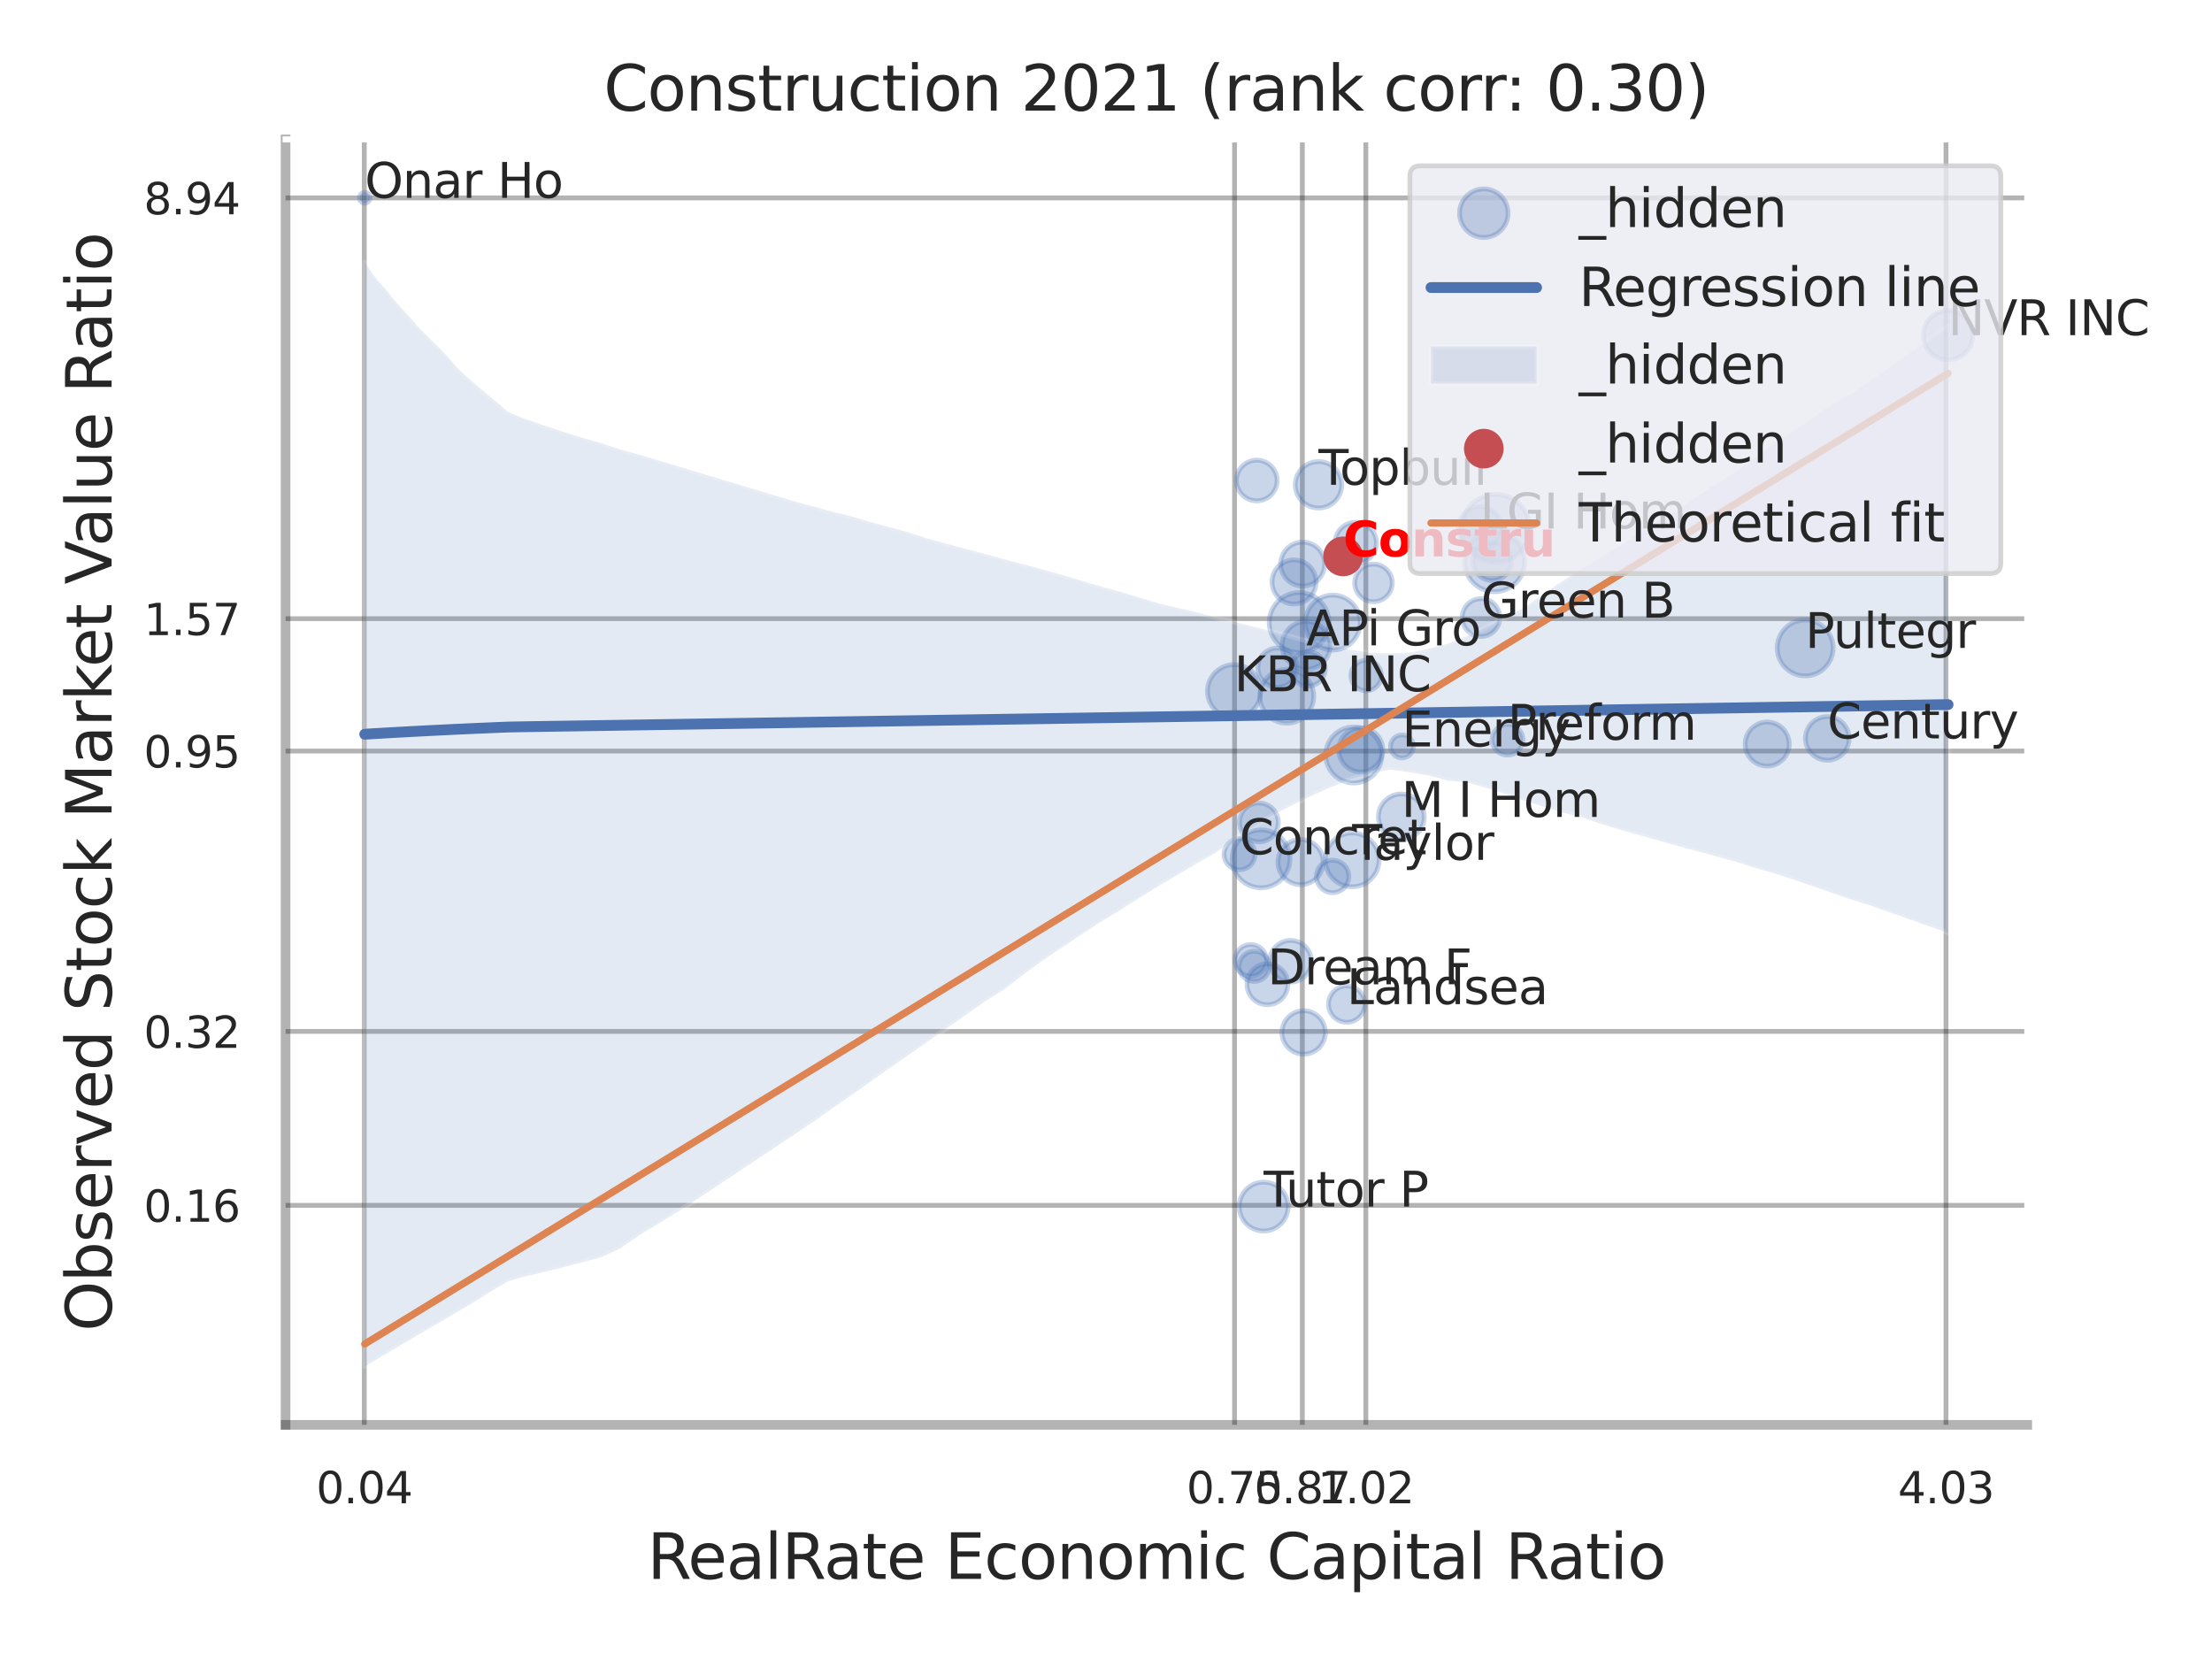 <?xml version="1.0" encoding="utf-8" standalone="no"?>
<!DOCTYPE svg PUBLIC "-//W3C//DTD SVG 1.1//EN"
  "http://www.w3.org/Graphics/SVG/1.1/DTD/svg11.dtd">
<svg xmlns:xlink="http://www.w3.org/1999/xlink" width="460.8pt" height="345.6pt" viewBox="0 0 460.8 345.6" xmlns="http://www.w3.org/2000/svg" version="1.1">
 <defs>
  <style type="text/css">*{stroke-linejoin: round; stroke-linecap: butt}</style>
 </defs>
 <g id="figure_1">
  <g id="patch_1">
   <path d="M 0 345.6 
L 460.8 345.6 
L 460.8 0 
L 0 0 
z
" style="fill: #ffffff"/>
  </g>
  <g id="axes_1">
   <g id="patch_2">
    <path d="M 59.49 296.82 
L 422.313 296.82 
L 422.313 29.04 
L 59.49 29.04 
z
" style="fill: #ffffff"/>
   </g>
   <g id="matplotlib.axis_1">
    <g id="xtick_1">
     <g id="line2d_1">
      <path d="M 75.89 296.82 
L 75.89 29.04 
" clip-path="url(#p60708b7e42)" style="fill: none; stroke: #000000; stroke-opacity: 0.3; stroke-linecap: round"/>
     </g>
     <g id="text_1">
      <!-- 0.04 -->
      <g style="fill: #262626" transform="translate(65.87 313.159) scale(0.09 -0.09)">
       <defs>
        <path id="DejaVuSans-30" d="M 2034 4250 
Q 1547 4250 1301 3770 
Q 1056 3291 1056 2328 
Q 1056 1369 1301 889 
Q 1547 409 2034 409 
Q 2525 409 2770 889 
Q 3016 1369 3016 2328 
Q 3016 3291 2770 3770 
Q 2525 4250 2034 4250 
z
M 2034 4750 
Q 2819 4750 3233 4129 
Q 3647 3509 3647 2328 
Q 3647 1150 3233 529 
Q 2819 -91 2034 -91 
Q 1250 -91 836 529 
Q 422 1150 422 2328 
Q 422 3509 836 4129 
Q 1250 4750 2034 4750 
z
" transform="scale(0.016)"/>
        <path id="DejaVuSans-2e" d="M 684 794 
L 1344 794 
L 1344 0 
L 684 0 
L 684 794 
z
" transform="scale(0.016)"/>
        <path id="DejaVuSans-34" d="M 2419 4116 
L 825 1625 
L 2419 1625 
L 2419 4116 
z
M 2253 4666 
L 3047 4666 
L 3047 1625 
L 3713 1625 
L 3713 1100 
L 3047 1100 
L 3047 0 
L 2419 0 
L 2419 1100 
L 313 1100 
L 313 1709 
L 2253 4666 
z
" transform="scale(0.016)"/>
       </defs>
       <use xlink:href="#DejaVuSans-30"/>
       <use xlink:href="#DejaVuSans-2e" transform="translate(63.623 0)"/>
       <use xlink:href="#DejaVuSans-30" transform="translate(95.41 0)"/>
       <use xlink:href="#DejaVuSans-34" transform="translate(159.033 0)"/>
      </g>
     </g>
    </g>
    <g id="xtick_2">
     <g id="line2d_2">
      <path d="M 257.183 296.82 
L 257.183 29.04 
" clip-path="url(#p60708b7e42)" style="fill: none; stroke: #000000; stroke-opacity: 0.3; stroke-linecap: round"/>
     </g>
     <g id="text_2">
      <!-- 0.75 -->
      <g style="fill: #262626" transform="translate(247.163 313.159) scale(0.09 -0.09)">
       <defs>
        <path id="DejaVuSans-37" d="M 525 4666 
L 3525 4666 
L 3525 4397 
L 1831 0 
L 1172 0 
L 2766 4134 
L 525 4134 
L 525 4666 
z
" transform="scale(0.016)"/>
        <path id="DejaVuSans-35" d="M 691 4666 
L 3169 4666 
L 3169 4134 
L 1269 4134 
L 1269 2991 
Q 1406 3038 1543 3061 
Q 1681 3084 1819 3084 
Q 2600 3084 3056 2656 
Q 3513 2228 3513 1497 
Q 3513 744 3044 326 
Q 2575 -91 1722 -91 
Q 1428 -91 1123 -41 
Q 819 9 494 109 
L 494 744 
Q 775 591 1075 516 
Q 1375 441 1709 441 
Q 2250 441 2565 725 
Q 2881 1009 2881 1497 
Q 2881 1984 2565 2268 
Q 2250 2553 1709 2553 
Q 1456 2553 1204 2497 
Q 953 2441 691 2322 
L 691 4666 
z
" transform="scale(0.016)"/>
       </defs>
       <use xlink:href="#DejaVuSans-30"/>
       <use xlink:href="#DejaVuSans-2e" transform="translate(63.623 0)"/>
       <use xlink:href="#DejaVuSans-37" transform="translate(95.41 0)"/>
       <use xlink:href="#DejaVuSans-35" transform="translate(159.033 0)"/>
      </g>
     </g>
    </g>
    <g id="xtick_3">
     <g id="line2d_3">
      <path d="M 271.297 296.82 
L 271.297 29.04 
" clip-path="url(#p60708b7e42)" style="fill: none; stroke: #000000; stroke-opacity: 0.3; stroke-linecap: round"/>
     </g>
     <g id="text_3">
      <!-- 0.87 -->
      <g style="fill: #262626" transform="translate(261.278 313.159) scale(0.09 -0.09)">
       <defs>
        <path id="DejaVuSans-38" d="M 2034 2216 
Q 1584 2216 1326 1975 
Q 1069 1734 1069 1313 
Q 1069 891 1326 650 
Q 1584 409 2034 409 
Q 2484 409 2743 651 
Q 3003 894 3003 1313 
Q 3003 1734 2745 1975 
Q 2488 2216 2034 2216 
z
M 1403 2484 
Q 997 2584 770 2862 
Q 544 3141 544 3541 
Q 544 4100 942 4425 
Q 1341 4750 2034 4750 
Q 2731 4750 3128 4425 
Q 3525 4100 3525 3541 
Q 3525 3141 3298 2862 
Q 3072 2584 2669 2484 
Q 3125 2378 3379 2068 
Q 3634 1759 3634 1313 
Q 3634 634 3220 271 
Q 2806 -91 2034 -91 
Q 1263 -91 848 271 
Q 434 634 434 1313 
Q 434 1759 690 2068 
Q 947 2378 1403 2484 
z
M 1172 3481 
Q 1172 3119 1398 2916 
Q 1625 2713 2034 2713 
Q 2441 2713 2670 2916 
Q 2900 3119 2900 3481 
Q 2900 3844 2670 4047 
Q 2441 4250 2034 4250 
Q 1625 4250 1398 4047 
Q 1172 3844 1172 3481 
z
" transform="scale(0.016)"/>
       </defs>
       <use xlink:href="#DejaVuSans-30"/>
       <use xlink:href="#DejaVuSans-2e" transform="translate(63.623 0)"/>
       <use xlink:href="#DejaVuSans-38" transform="translate(95.41 0)"/>
       <use xlink:href="#DejaVuSans-37" transform="translate(159.033 0)"/>
      </g>
     </g>
    </g>
    <g id="xtick_4">
     <g id="line2d_4">
      <path d="M 284.53 296.82 
L 284.53 29.04 
" clip-path="url(#p60708b7e42)" style="fill: none; stroke: #000000; stroke-opacity: 0.3; stroke-linecap: round"/>
     </g>
     <g id="text_4">
      <!-- 1.02 -->
      <g style="fill: #262626" transform="translate(274.51 313.159) scale(0.09 -0.09)">
       <defs>
        <path id="DejaVuSans-31" d="M 794 531 
L 1825 531 
L 1825 4091 
L 703 3866 
L 703 4441 
L 1819 4666 
L 2450 4666 
L 2450 531 
L 3481 531 
L 3481 0 
L 794 0 
L 794 531 
z
" transform="scale(0.016)"/>
        <path id="DejaVuSans-32" d="M 1228 531 
L 3431 531 
L 3431 0 
L 469 0 
L 469 531 
Q 828 903 1448 1529 
Q 2069 2156 2228 2338 
Q 2531 2678 2651 2914 
Q 2772 3150 2772 3378 
Q 2772 3750 2511 3984 
Q 2250 4219 1831 4219 
Q 1534 4219 1204 4116 
Q 875 4013 500 3803 
L 500 4441 
Q 881 4594 1212 4672 
Q 1544 4750 1819 4750 
Q 2544 4750 2975 4387 
Q 3406 4025 3406 3419 
Q 3406 3131 3298 2873 
Q 3191 2616 2906 2266 
Q 2828 2175 2409 1742 
Q 1991 1309 1228 531 
z
" transform="scale(0.016)"/>
       </defs>
       <use xlink:href="#DejaVuSans-31"/>
       <use xlink:href="#DejaVuSans-2e" transform="translate(63.623 0)"/>
       <use xlink:href="#DejaVuSans-30" transform="translate(95.41 0)"/>
       <use xlink:href="#DejaVuSans-32" transform="translate(159.033 0)"/>
      </g>
     </g>
    </g>
    <g id="xtick_5">
     <g id="line2d_5">
      <path d="M 405.385 296.82 
L 405.385 29.04 
" clip-path="url(#p60708b7e42)" style="fill: none; stroke: #000000; stroke-opacity: 0.3; stroke-linecap: round"/>
     </g>
     <g id="text_5">
      <!-- 4.03 -->
      <g style="fill: #262626" transform="translate(395.365 313.159) scale(0.09 -0.09)">
       <defs>
        <path id="DejaVuSans-33" d="M 2597 2516 
Q 3050 2419 3304 2112 
Q 3559 1806 3559 1356 
Q 3559 666 3084 287 
Q 2609 -91 1734 -91 
Q 1441 -91 1130 -33 
Q 819 25 488 141 
L 488 750 
Q 750 597 1062 519 
Q 1375 441 1716 441 
Q 2309 441 2620 675 
Q 2931 909 2931 1356 
Q 2931 1769 2642 2001 
Q 2353 2234 1838 2234 
L 1294 2234 
L 1294 2753 
L 1863 2753 
Q 2328 2753 2575 2939 
Q 2822 3125 2822 3475 
Q 2822 3834 2567 4026 
Q 2313 4219 1838 4219 
Q 1578 4219 1281 4162 
Q 984 4106 628 3988 
L 628 4550 
Q 988 4650 1302 4700 
Q 1616 4750 1894 4750 
Q 2613 4750 3031 4423 
Q 3450 4097 3450 3541 
Q 3450 3153 3228 2886 
Q 3006 2619 2597 2516 
z
" transform="scale(0.016)"/>
       </defs>
       <use xlink:href="#DejaVuSans-34"/>
       <use xlink:href="#DejaVuSans-2e" transform="translate(63.623 0)"/>
       <use xlink:href="#DejaVuSans-30" transform="translate(95.41 0)"/>
       <use xlink:href="#DejaVuSans-33" transform="translate(159.033 0)"/>
      </g>
     </g>
    </g>
    <g id="xtick_6"/>
    <g id="xtick_7"/>
    <g id="text_6">
     <!-- RealRate Economic Capital Ratio -->
     <g style="fill: #262626" transform="translate(134.848 328.908) scale(0.13 -0.13)">
      <defs>
       <path id="DejaVuSans-52" d="M 2841 2188 
Q 3044 2119 3236 1894 
Q 3428 1669 3622 1275 
L 4263 0 
L 3584 0 
L 2988 1197 
Q 2756 1666 2539 1819 
Q 2322 1972 1947 1972 
L 1259 1972 
L 1259 0 
L 628 0 
L 628 4666 
L 2053 4666 
Q 2853 4666 3247 4331 
Q 3641 3997 3641 3322 
Q 3641 2881 3436 2590 
Q 3231 2300 2841 2188 
z
M 1259 4147 
L 1259 2491 
L 2053 2491 
Q 2509 2491 2742 2702 
Q 2975 2913 2975 3322 
Q 2975 3731 2742 3939 
Q 2509 4147 2053 4147 
L 1259 4147 
z
" transform="scale(0.016)"/>
       <path id="DejaVuSans-65" d="M 3597 1894 
L 3597 1613 
L 953 1613 
Q 991 1019 1311 708 
Q 1631 397 2203 397 
Q 2534 397 2845 478 
Q 3156 559 3463 722 
L 3463 178 
Q 3153 47 2828 -22 
Q 2503 -91 2169 -91 
Q 1331 -91 842 396 
Q 353 884 353 1716 
Q 353 2575 817 3079 
Q 1281 3584 2069 3584 
Q 2775 3584 3186 3129 
Q 3597 2675 3597 1894 
z
M 3022 2063 
Q 3016 2534 2758 2815 
Q 2500 3097 2075 3097 
Q 1594 3097 1305 2825 
Q 1016 2553 972 2059 
L 3022 2063 
z
" transform="scale(0.016)"/>
       <path id="DejaVuSans-61" d="M 2194 1759 
Q 1497 1759 1228 1600 
Q 959 1441 959 1056 
Q 959 750 1161 570 
Q 1363 391 1709 391 
Q 2188 391 2477 730 
Q 2766 1069 2766 1631 
L 2766 1759 
L 2194 1759 
z
M 3341 1997 
L 3341 0 
L 2766 0 
L 2766 531 
Q 2569 213 2275 61 
Q 1981 -91 1556 -91 
Q 1019 -91 701 211 
Q 384 513 384 1019 
Q 384 1609 779 1909 
Q 1175 2209 1959 2209 
L 2766 2209 
L 2766 2266 
Q 2766 2663 2505 2880 
Q 2244 3097 1772 3097 
Q 1472 3097 1187 3025 
Q 903 2953 641 2809 
L 641 3341 
Q 956 3463 1253 3523 
Q 1550 3584 1831 3584 
Q 2591 3584 2966 3190 
Q 3341 2797 3341 1997 
z
" transform="scale(0.016)"/>
       <path id="DejaVuSans-6c" d="M 603 4863 
L 1178 4863 
L 1178 0 
L 603 0 
L 603 4863 
z
" transform="scale(0.016)"/>
       <path id="DejaVuSans-74" d="M 1172 4494 
L 1172 3500 
L 2356 3500 
L 2356 3053 
L 1172 3053 
L 1172 1153 
Q 1172 725 1289 603 
Q 1406 481 1766 481 
L 2356 481 
L 2356 0 
L 1766 0 
Q 1100 0 847 248 
Q 594 497 594 1153 
L 594 3053 
L 172 3053 
L 172 3500 
L 594 3500 
L 594 4494 
L 1172 4494 
z
" transform="scale(0.016)"/>
       <path id="DejaVuSans-20" transform="scale(0.016)"/>
       <path id="DejaVuSans-45" d="M 628 4666 
L 3578 4666 
L 3578 4134 
L 1259 4134 
L 1259 2753 
L 3481 2753 
L 3481 2222 
L 1259 2222 
L 1259 531 
L 3634 531 
L 3634 0 
L 628 0 
L 628 4666 
z
" transform="scale(0.016)"/>
       <path id="DejaVuSans-63" d="M 3122 3366 
L 3122 2828 
Q 2878 2963 2633 3030 
Q 2388 3097 2138 3097 
Q 1578 3097 1268 2742 
Q 959 2388 959 1747 
Q 959 1106 1268 751 
Q 1578 397 2138 397 
Q 2388 397 2633 464 
Q 2878 531 3122 666 
L 3122 134 
Q 2881 22 2623 -34 
Q 2366 -91 2075 -91 
Q 1284 -91 818 406 
Q 353 903 353 1747 
Q 353 2603 823 3093 
Q 1294 3584 2113 3584 
Q 2378 3584 2631 3529 
Q 2884 3475 3122 3366 
z
" transform="scale(0.016)"/>
       <path id="DejaVuSans-6f" d="M 1959 3097 
Q 1497 3097 1228 2736 
Q 959 2375 959 1747 
Q 959 1119 1226 758 
Q 1494 397 1959 397 
Q 2419 397 2687 759 
Q 2956 1122 2956 1747 
Q 2956 2369 2687 2733 
Q 2419 3097 1959 3097 
z
M 1959 3584 
Q 2709 3584 3137 3096 
Q 3566 2609 3566 1747 
Q 3566 888 3137 398 
Q 2709 -91 1959 -91 
Q 1206 -91 779 398 
Q 353 888 353 1747 
Q 353 2609 779 3096 
Q 1206 3584 1959 3584 
z
" transform="scale(0.016)"/>
       <path id="DejaVuSans-6e" d="M 3513 2113 
L 3513 0 
L 2938 0 
L 2938 2094 
Q 2938 2591 2744 2837 
Q 2550 3084 2163 3084 
Q 1697 3084 1428 2787 
Q 1159 2491 1159 1978 
L 1159 0 
L 581 0 
L 581 3500 
L 1159 3500 
L 1159 2956 
Q 1366 3272 1645 3428 
Q 1925 3584 2291 3584 
Q 2894 3584 3203 3211 
Q 3513 2838 3513 2113 
z
" transform="scale(0.016)"/>
       <path id="DejaVuSans-6d" d="M 3328 2828 
Q 3544 3216 3844 3400 
Q 4144 3584 4550 3584 
Q 5097 3584 5394 3201 
Q 5691 2819 5691 2113 
L 5691 0 
L 5113 0 
L 5113 2094 
Q 5113 2597 4934 2840 
Q 4756 3084 4391 3084 
Q 3944 3084 3684 2787 
Q 3425 2491 3425 1978 
L 3425 0 
L 2847 0 
L 2847 2094 
Q 2847 2600 2669 2842 
Q 2491 3084 2119 3084 
Q 1678 3084 1418 2786 
Q 1159 2488 1159 1978 
L 1159 0 
L 581 0 
L 581 3500 
L 1159 3500 
L 1159 2956 
Q 1356 3278 1631 3431 
Q 1906 3584 2284 3584 
Q 2666 3584 2933 3390 
Q 3200 3197 3328 2828 
z
" transform="scale(0.016)"/>
       <path id="DejaVuSans-69" d="M 603 3500 
L 1178 3500 
L 1178 0 
L 603 0 
L 603 3500 
z
M 603 4863 
L 1178 4863 
L 1178 4134 
L 603 4134 
L 603 4863 
z
" transform="scale(0.016)"/>
       <path id="DejaVuSans-43" d="M 4122 4306 
L 4122 3641 
Q 3803 3938 3442 4084 
Q 3081 4231 2675 4231 
Q 1875 4231 1450 3742 
Q 1025 3253 1025 2328 
Q 1025 1406 1450 917 
Q 1875 428 2675 428 
Q 3081 428 3442 575 
Q 3803 722 4122 1019 
L 4122 359 
Q 3791 134 3420 21 
Q 3050 -91 2638 -91 
Q 1578 -91 968 557 
Q 359 1206 359 2328 
Q 359 3453 968 4101 
Q 1578 4750 2638 4750 
Q 3056 4750 3426 4639 
Q 3797 4528 4122 4306 
z
" transform="scale(0.016)"/>
       <path id="DejaVuSans-70" d="M 1159 525 
L 1159 -1331 
L 581 -1331 
L 581 3500 
L 1159 3500 
L 1159 2969 
Q 1341 3281 1617 3432 
Q 1894 3584 2278 3584 
Q 2916 3584 3314 3078 
Q 3713 2572 3713 1747 
Q 3713 922 3314 415 
Q 2916 -91 2278 -91 
Q 1894 -91 1617 61 
Q 1341 213 1159 525 
z
M 3116 1747 
Q 3116 2381 2855 2742 
Q 2594 3103 2138 3103 
Q 1681 3103 1420 2742 
Q 1159 2381 1159 1747 
Q 1159 1113 1420 752 
Q 1681 391 2138 391 
Q 2594 391 2855 752 
Q 3116 1113 3116 1747 
z
" transform="scale(0.016)"/>
      </defs>
      <use xlink:href="#DejaVuSans-52"/>
      <use xlink:href="#DejaVuSans-65" transform="translate(64.982 0)"/>
      <use xlink:href="#DejaVuSans-61" transform="translate(126.506 0)"/>
      <use xlink:href="#DejaVuSans-6c" transform="translate(187.785 0)"/>
      <use xlink:href="#DejaVuSans-52" transform="translate(215.568 0)"/>
      <use xlink:href="#DejaVuSans-61" transform="translate(282.801 0)"/>
      <use xlink:href="#DejaVuSans-74" transform="translate(344.08 0)"/>
      <use xlink:href="#DejaVuSans-65" transform="translate(383.289 0)"/>
      <use xlink:href="#DejaVuSans-20" transform="translate(444.812 0)"/>
      <use xlink:href="#DejaVuSans-45" transform="translate(476.6 0)"/>
      <use xlink:href="#DejaVuSans-63" transform="translate(539.783 0)"/>
      <use xlink:href="#DejaVuSans-6f" transform="translate(594.764 0)"/>
      <use xlink:href="#DejaVuSans-6e" transform="translate(655.945 0)"/>
      <use xlink:href="#DejaVuSans-6f" transform="translate(719.324 0)"/>
      <use xlink:href="#DejaVuSans-6d" transform="translate(780.506 0)"/>
      <use xlink:href="#DejaVuSans-69" transform="translate(877.918 0)"/>
      <use xlink:href="#DejaVuSans-63" transform="translate(905.701 0)"/>
      <use xlink:href="#DejaVuSans-20" transform="translate(960.682 0)"/>
      <use xlink:href="#DejaVuSans-43" transform="translate(992.469 0)"/>
      <use xlink:href="#DejaVuSans-61" transform="translate(1062.293 0)"/>
      <use xlink:href="#DejaVuSans-70" transform="translate(1123.572 0)"/>
      <use xlink:href="#DejaVuSans-69" transform="translate(1187.049 0)"/>
      <use xlink:href="#DejaVuSans-74" transform="translate(1214.832 0)"/>
      <use xlink:href="#DejaVuSans-61" transform="translate(1254.041 0)"/>
      <use xlink:href="#DejaVuSans-6c" transform="translate(1315.32 0)"/>
      <use xlink:href="#DejaVuSans-20" transform="translate(1343.104 0)"/>
      <use xlink:href="#DejaVuSans-52" transform="translate(1374.891 0)"/>
      <use xlink:href="#DejaVuSans-61" transform="translate(1442.123 0)"/>
      <use xlink:href="#DejaVuSans-74" transform="translate(1503.402 0)"/>
      <use xlink:href="#DejaVuSans-69" transform="translate(1542.611 0)"/>
      <use xlink:href="#DejaVuSans-6f" transform="translate(1570.395 0)"/>
     </g>
    </g>
   </g>
   <g id="matplotlib.axis_2">
    <g id="ytick_1">
     <g id="line2d_6">
      <path d="M 59.49 251.095 
L 422.313 251.095 
" clip-path="url(#p60708b7e42)" style="fill: none; stroke: #000000; stroke-opacity: 0.3; stroke-linecap: round"/>
     </g>
     <g id="text_7">
      <!-- 0.16 -->
      <g style="fill: #262626" transform="translate(29.951 254.514) scale(0.09 -0.09)">
       <defs>
        <path id="DejaVuSans-36" d="M 2113 2584 
Q 1688 2584 1439 2293 
Q 1191 2003 1191 1497 
Q 1191 994 1439 701 
Q 1688 409 2113 409 
Q 2538 409 2786 701 
Q 3034 994 3034 1497 
Q 3034 2003 2786 2293 
Q 2538 2584 2113 2584 
z
M 3366 4563 
L 3366 3988 
Q 3128 4100 2886 4159 
Q 2644 4219 2406 4219 
Q 1781 4219 1451 3797 
Q 1122 3375 1075 2522 
Q 1259 2794 1537 2939 
Q 1816 3084 2150 3084 
Q 2853 3084 3261 2657 
Q 3669 2231 3669 1497 
Q 3669 778 3244 343 
Q 2819 -91 2113 -91 
Q 1303 -91 875 529 
Q 447 1150 447 2328 
Q 447 3434 972 4092 
Q 1497 4750 2381 4750 
Q 2619 4750 2861 4703 
Q 3103 4656 3366 4563 
z
" transform="scale(0.016)"/>
       </defs>
       <use xlink:href="#DejaVuSans-30"/>
       <use xlink:href="#DejaVuSans-2e" transform="translate(63.623 0)"/>
       <use xlink:href="#DejaVuSans-31" transform="translate(95.41 0)"/>
       <use xlink:href="#DejaVuSans-36" transform="translate(159.033 0)"/>
      </g>
     </g>
    </g>
    <g id="ytick_2">
     <g id="line2d_7">
      <path d="M 59.49 214.863 
L 422.313 214.863 
" clip-path="url(#p60708b7e42)" style="fill: none; stroke: #000000; stroke-opacity: 0.3; stroke-linecap: round"/>
     </g>
     <g id="text_8">
      <!-- 0.32 -->
      <g style="fill: #262626" transform="translate(29.951 218.282) scale(0.09 -0.09)">
       <use xlink:href="#DejaVuSans-30"/>
       <use xlink:href="#DejaVuSans-2e" transform="translate(63.623 0)"/>
       <use xlink:href="#DejaVuSans-33" transform="translate(95.41 0)"/>
       <use xlink:href="#DejaVuSans-32" transform="translate(159.033 0)"/>
      </g>
     </g>
    </g>
    <g id="ytick_3">
     <g id="line2d_8">
      <path d="M 59.49 156.46 
L 422.313 156.46 
" clip-path="url(#p60708b7e42)" style="fill: none; stroke: #000000; stroke-opacity: 0.3; stroke-linecap: round"/>
     </g>
     <g id="text_9">
      <!-- 0.95 -->
      <g style="fill: #262626" transform="translate(29.951 159.879) scale(0.09 -0.09)">
       <defs>
        <path id="DejaVuSans-39" d="M 703 97 
L 703 672 
Q 941 559 1184 500 
Q 1428 441 1663 441 
Q 2288 441 2617 861 
Q 2947 1281 2994 2138 
Q 2813 1869 2534 1725 
Q 2256 1581 1919 1581 
Q 1219 1581 811 2004 
Q 403 2428 403 3163 
Q 403 3881 828 4315 
Q 1253 4750 1959 4750 
Q 2769 4750 3195 4129 
Q 3622 3509 3622 2328 
Q 3622 1225 3098 567 
Q 2575 -91 1691 -91 
Q 1453 -91 1209 -44 
Q 966 3 703 97 
z
M 1959 2075 
Q 2384 2075 2632 2365 
Q 2881 2656 2881 3163 
Q 2881 3666 2632 3958 
Q 2384 4250 1959 4250 
Q 1534 4250 1286 3958 
Q 1038 3666 1038 3163 
Q 1038 2656 1286 2365 
Q 1534 2075 1959 2075 
z
" transform="scale(0.016)"/>
       </defs>
       <use xlink:href="#DejaVuSans-30"/>
       <use xlink:href="#DejaVuSans-2e" transform="translate(63.623 0)"/>
       <use xlink:href="#DejaVuSans-39" transform="translate(95.41 0)"/>
       <use xlink:href="#DejaVuSans-35" transform="translate(159.033 0)"/>
      </g>
     </g>
    </g>
    <g id="ytick_4">
     <g id="line2d_9">
      <path d="M 59.49 128.881 
L 422.313 128.881 
" clip-path="url(#p60708b7e42)" style="fill: none; stroke: #000000; stroke-opacity: 0.3; stroke-linecap: round"/>
     </g>
     <g id="text_10">
      <!-- 1.57 -->
      <g style="fill: #262626" transform="translate(29.951 132.3) scale(0.09 -0.09)">
       <use xlink:href="#DejaVuSans-31"/>
       <use xlink:href="#DejaVuSans-2e" transform="translate(63.623 0)"/>
       <use xlink:href="#DejaVuSans-35" transform="translate(95.41 0)"/>
       <use xlink:href="#DejaVuSans-37" transform="translate(159.033 0)"/>
      </g>
     </g>
    </g>
    <g id="ytick_5">
     <g id="line2d_10">
      <path d="M 59.49 41.225 
L 422.313 41.225 
" clip-path="url(#p60708b7e42)" style="fill: none; stroke: #000000; stroke-opacity: 0.3; stroke-linecap: round"/>
     </g>
     <g id="text_11">
      <!-- 8.94 -->
      <g style="fill: #262626" transform="translate(29.951 44.644) scale(0.09 -0.09)">
       <use xlink:href="#DejaVuSans-38"/>
       <use xlink:href="#DejaVuSans-2e" transform="translate(63.623 0)"/>
       <use xlink:href="#DejaVuSans-39" transform="translate(95.41 0)"/>
       <use xlink:href="#DejaVuSans-34" transform="translate(159.033 0)"/>
      </g>
     </g>
    </g>
    <g id="ytick_6"/>
    <g id="ytick_7"/>
    <g id="ytick_8"/>
    <g id="text_12">
     <!-- Observed Stock Market Value Ratio -->
     <g style="fill: #262626" transform="translate(23.247 277.332) rotate(-90) scale(0.13 -0.13)">
      <defs>
       <path id="DejaVuSans-4f" d="M 2522 4238 
Q 1834 4238 1429 3725 
Q 1025 3213 1025 2328 
Q 1025 1447 1429 934 
Q 1834 422 2522 422 
Q 3209 422 3611 934 
Q 4013 1447 4013 2328 
Q 4013 3213 3611 3725 
Q 3209 4238 2522 4238 
z
M 2522 4750 
Q 3503 4750 4090 4092 
Q 4678 3434 4678 2328 
Q 4678 1225 4090 567 
Q 3503 -91 2522 -91 
Q 1538 -91 948 565 
Q 359 1222 359 2328 
Q 359 3434 948 4092 
Q 1538 4750 2522 4750 
z
" transform="scale(0.016)"/>
       <path id="DejaVuSans-62" d="M 3116 1747 
Q 3116 2381 2855 2742 
Q 2594 3103 2138 3103 
Q 1681 3103 1420 2742 
Q 1159 2381 1159 1747 
Q 1159 1113 1420 752 
Q 1681 391 2138 391 
Q 2594 391 2855 752 
Q 3116 1113 3116 1747 
z
M 1159 2969 
Q 1341 3281 1617 3432 
Q 1894 3584 2278 3584 
Q 2916 3584 3314 3078 
Q 3713 2572 3713 1747 
Q 3713 922 3314 415 
Q 2916 -91 2278 -91 
Q 1894 -91 1617 61 
Q 1341 213 1159 525 
L 1159 0 
L 581 0 
L 581 4863 
L 1159 4863 
L 1159 2969 
z
" transform="scale(0.016)"/>
       <path id="DejaVuSans-73" d="M 2834 3397 
L 2834 2853 
Q 2591 2978 2328 3040 
Q 2066 3103 1784 3103 
Q 1356 3103 1142 2972 
Q 928 2841 928 2578 
Q 928 2378 1081 2264 
Q 1234 2150 1697 2047 
L 1894 2003 
Q 2506 1872 2764 1633 
Q 3022 1394 3022 966 
Q 3022 478 2636 193 
Q 2250 -91 1575 -91 
Q 1294 -91 989 -36 
Q 684 19 347 128 
L 347 722 
Q 666 556 975 473 
Q 1284 391 1588 391 
Q 1994 391 2212 530 
Q 2431 669 2431 922 
Q 2431 1156 2273 1281 
Q 2116 1406 1581 1522 
L 1381 1569 
Q 847 1681 609 1914 
Q 372 2147 372 2553 
Q 372 3047 722 3315 
Q 1072 3584 1716 3584 
Q 2034 3584 2315 3537 
Q 2597 3491 2834 3397 
z
" transform="scale(0.016)"/>
       <path id="DejaVuSans-72" d="M 2631 2963 
Q 2534 3019 2420 3045 
Q 2306 3072 2169 3072 
Q 1681 3072 1420 2755 
Q 1159 2438 1159 1844 
L 1159 0 
L 581 0 
L 581 3500 
L 1159 3500 
L 1159 2956 
Q 1341 3275 1631 3429 
Q 1922 3584 2338 3584 
Q 2397 3584 2469 3576 
Q 2541 3569 2628 3553 
L 2631 2963 
z
" transform="scale(0.016)"/>
       <path id="DejaVuSans-76" d="M 191 3500 
L 800 3500 
L 1894 563 
L 2988 3500 
L 3597 3500 
L 2284 0 
L 1503 0 
L 191 3500 
z
" transform="scale(0.016)"/>
       <path id="DejaVuSans-64" d="M 2906 2969 
L 2906 4863 
L 3481 4863 
L 3481 0 
L 2906 0 
L 2906 525 
Q 2725 213 2448 61 
Q 2172 -91 1784 -91 
Q 1150 -91 751 415 
Q 353 922 353 1747 
Q 353 2572 751 3078 
Q 1150 3584 1784 3584 
Q 2172 3584 2448 3432 
Q 2725 3281 2906 2969 
z
M 947 1747 
Q 947 1113 1208 752 
Q 1469 391 1925 391 
Q 2381 391 2643 752 
Q 2906 1113 2906 1747 
Q 2906 2381 2643 2742 
Q 2381 3103 1925 3103 
Q 1469 3103 1208 2742 
Q 947 2381 947 1747 
z
" transform="scale(0.016)"/>
       <path id="DejaVuSans-53" d="M 3425 4513 
L 3425 3897 
Q 3066 4069 2747 4153 
Q 2428 4238 2131 4238 
Q 1616 4238 1336 4038 
Q 1056 3838 1056 3469 
Q 1056 3159 1242 3001 
Q 1428 2844 1947 2747 
L 2328 2669 
Q 3034 2534 3370 2195 
Q 3706 1856 3706 1288 
Q 3706 609 3251 259 
Q 2797 -91 1919 -91 
Q 1588 -91 1214 -16 
Q 841 59 441 206 
L 441 856 
Q 825 641 1194 531 
Q 1563 422 1919 422 
Q 2459 422 2753 634 
Q 3047 847 3047 1241 
Q 3047 1584 2836 1778 
Q 2625 1972 2144 2069 
L 1759 2144 
Q 1053 2284 737 2584 
Q 422 2884 422 3419 
Q 422 4038 858 4394 
Q 1294 4750 2059 4750 
Q 2388 4750 2728 4690 
Q 3069 4631 3425 4513 
z
" transform="scale(0.016)"/>
       <path id="DejaVuSans-6b" d="M 581 4863 
L 1159 4863 
L 1159 1991 
L 2875 3500 
L 3609 3500 
L 1753 1863 
L 3688 0 
L 2938 0 
L 1159 1709 
L 1159 0 
L 581 0 
L 581 4863 
z
" transform="scale(0.016)"/>
       <path id="DejaVuSans-4d" d="M 628 4666 
L 1569 4666 
L 2759 1491 
L 3956 4666 
L 4897 4666 
L 4897 0 
L 4281 0 
L 4281 4097 
L 3078 897 
L 2444 897 
L 1241 4097 
L 1241 0 
L 628 0 
L 628 4666 
z
" transform="scale(0.016)"/>
       <path id="DejaVuSans-56" d="M 1831 0 
L 50 4666 
L 709 4666 
L 2188 738 
L 3669 4666 
L 4325 4666 
L 2547 0 
L 1831 0 
z
" transform="scale(0.016)"/>
       <path id="DejaVuSans-75" d="M 544 1381 
L 544 3500 
L 1119 3500 
L 1119 1403 
Q 1119 906 1312 657 
Q 1506 409 1894 409 
Q 2359 409 2629 706 
Q 2900 1003 2900 1516 
L 2900 3500 
L 3475 3500 
L 3475 0 
L 2900 0 
L 2900 538 
Q 2691 219 2414 64 
Q 2138 -91 1772 -91 
Q 1169 -91 856 284 
Q 544 659 544 1381 
z
M 1991 3584 
L 1991 3584 
z
" transform="scale(0.016)"/>
      </defs>
      <use xlink:href="#DejaVuSans-4f"/>
      <use xlink:href="#DejaVuSans-62" transform="translate(78.711 0)"/>
      <use xlink:href="#DejaVuSans-73" transform="translate(142.188 0)"/>
      <use xlink:href="#DejaVuSans-65" transform="translate(194.287 0)"/>
      <use xlink:href="#DejaVuSans-72" transform="translate(255.811 0)"/>
      <use xlink:href="#DejaVuSans-76" transform="translate(296.924 0)"/>
      <use xlink:href="#DejaVuSans-65" transform="translate(356.104 0)"/>
      <use xlink:href="#DejaVuSans-64" transform="translate(417.627 0)"/>
      <use xlink:href="#DejaVuSans-20" transform="translate(481.104 0)"/>
      <use xlink:href="#DejaVuSans-53" transform="translate(512.891 0)"/>
      <use xlink:href="#DejaVuSans-74" transform="translate(576.367 0)"/>
      <use xlink:href="#DejaVuSans-6f" transform="translate(615.576 0)"/>
      <use xlink:href="#DejaVuSans-63" transform="translate(676.758 0)"/>
      <use xlink:href="#DejaVuSans-6b" transform="translate(731.738 0)"/>
      <use xlink:href="#DejaVuSans-20" transform="translate(789.648 0)"/>
      <use xlink:href="#DejaVuSans-4d" transform="translate(821.436 0)"/>
      <use xlink:href="#DejaVuSans-61" transform="translate(907.715 0)"/>
      <use xlink:href="#DejaVuSans-72" transform="translate(968.994 0)"/>
      <use xlink:href="#DejaVuSans-6b" transform="translate(1010.107 0)"/>
      <use xlink:href="#DejaVuSans-65" transform="translate(1064.393 0)"/>
      <use xlink:href="#DejaVuSans-74" transform="translate(1125.916 0)"/>
      <use xlink:href="#DejaVuSans-20" transform="translate(1165.125 0)"/>
      <use xlink:href="#DejaVuSans-56" transform="translate(1196.912 0)"/>
      <use xlink:href="#DejaVuSans-61" transform="translate(1257.57 0)"/>
      <use xlink:href="#DejaVuSans-6c" transform="translate(1318.85 0)"/>
      <use xlink:href="#DejaVuSans-75" transform="translate(1346.633 0)"/>
      <use xlink:href="#DejaVuSans-65" transform="translate(1410.012 0)"/>
      <use xlink:href="#DejaVuSans-20" transform="translate(1471.535 0)"/>
      <use xlink:href="#DejaVuSans-52" transform="translate(1503.322 0)"/>
      <use xlink:href="#DejaVuSans-61" transform="translate(1570.555 0)"/>
      <use xlink:href="#DejaVuSans-74" transform="translate(1631.834 0)"/>
      <use xlink:href="#DejaVuSans-69" transform="translate(1671.043 0)"/>
      <use xlink:href="#DejaVuSans-6f" transform="translate(1698.826 0)"/>
     </g>
    </g>
   </g>
   <g id="PathCollection_1">
    <path d="M 268.063 150.663 
C 269.554 150.663 270.985 150.071 272.039 149.017 
C 273.093 147.962 273.686 146.532 273.686 145.041 
C 273.686 143.55 273.093 142.12 272.039 141.065 
C 270.985 140.011 269.554 139.419 268.063 139.419 
C 266.572 139.419 265.142 140.011 264.088 141.065 
C 263.033 142.12 262.441 143.55 262.441 145.041 
C 262.441 146.532 263.033 147.962 264.088 149.017 
C 265.142 150.071 266.572 150.663 268.063 150.663 
z
" clip-path="url(#p60708b7e42)" style="fill: #4c72b0; fill-opacity: 0.3; stroke: #4c72b0; stroke-opacity: 0.3"/>
    <path d="M 311.357 123.261 
C 313.017 123.261 314.61 122.602 315.783 121.428 
C 316.957 120.254 317.617 118.661 317.617 117.001 
C 317.617 115.341 316.957 113.748 315.783 112.574 
C 314.61 111.401 313.017 110.741 311.357 110.741 
C 309.697 110.741 308.104 111.401 306.93 112.574 
C 305.756 113.748 305.097 115.341 305.097 117.001 
C 305.097 118.661 305.756 120.254 306.93 121.428 
C 308.104 122.602 309.697 123.261 311.357 123.261 
z
" clip-path="url(#p60708b7e42)" style="fill: #4c72b0; fill-opacity: 0.3; stroke: #4c72b0; stroke-opacity: 0.3"/>
    <path d="M 269.575 125.827 
C 270.793 125.827 271.962 125.343 272.823 124.482 
C 273.685 123.621 274.169 122.452 274.169 121.234 
C 274.169 120.016 273.685 118.848 272.823 117.986 
C 271.962 117.125 270.793 116.641 269.575 116.641 
C 268.357 116.641 267.189 117.125 266.327 117.986 
C 265.466 118.848 264.982 120.016 264.982 121.234 
C 264.982 122.452 265.466 123.621 266.327 124.482 
C 267.189 125.343 268.357 125.827 269.575 125.827 
z
" clip-path="url(#p60708b7e42)" style="fill: #4c72b0; fill-opacity: 0.3; stroke: #4c72b0; stroke-opacity: 0.3"/>
    <path d="M 263.245 256.446 
C 264.596 256.446 265.893 255.909 266.848 254.953 
C 267.804 253.998 268.341 252.702 268.341 251.35 
C 268.341 249.999 267.804 248.702 266.848 247.747 
C 265.893 246.791 264.596 246.254 263.245 246.254 
C 261.893 246.254 260.597 246.791 259.642 247.747 
C 258.686 248.702 258.149 249.999 258.149 251.35 
C 258.149 252.702 258.686 253.998 259.642 254.953 
C 260.597 255.909 261.893 256.446 263.245 256.446 
z
" clip-path="url(#p60708b7e42)" style="fill: #4c72b0; fill-opacity: 0.3; stroke: #4c72b0; stroke-opacity: 0.3"/>
    <path d="M 314.043 157.307 
C 314.894 157.307 315.71 156.969 316.311 156.367 
C 316.913 155.766 317.251 154.95 317.251 154.099 
C 317.251 153.248 316.913 152.432 316.311 151.831 
C 315.71 151.229 314.894 150.891 314.043 150.891 
C 313.192 150.891 312.376 151.229 311.775 151.831 
C 311.173 152.432 310.835 153.248 310.835 154.099 
C 310.835 154.95 311.173 155.766 311.775 156.367 
C 312.376 156.969 313.192 157.307 314.043 157.307 
z
" clip-path="url(#p60708b7e42)" style="fill: #4c72b0; fill-opacity: 0.3; stroke: #4c72b0; stroke-opacity: 0.3"/>
    <path d="M 284.596 143.891 
C 285.436 143.891 286.243 143.557 286.837 142.962 
C 287.432 142.368 287.766 141.562 287.766 140.721 
C 287.766 139.88 287.432 139.074 286.837 138.479 
C 286.243 137.885 285.436 137.551 284.596 137.551 
C 283.755 137.551 282.949 137.885 282.354 138.479 
C 281.76 139.074 281.426 139.88 281.426 140.721 
C 281.426 141.562 281.76 142.368 282.354 142.962 
C 282.949 143.557 283.755 143.891 284.596 143.891 
z
" clip-path="url(#p60708b7e42)" style="fill: #4c72b0; fill-opacity: 0.3; stroke: #4c72b0; stroke-opacity: 0.3"/>
    <path d="M 277.638 135.416 
C 279.156 135.416 280.612 134.813 281.685 133.74 
C 282.758 132.667 283.361 131.211 283.361 129.693 
C 283.361 128.176 282.758 126.72 281.685 125.647 
C 280.612 124.574 279.156 123.971 277.638 123.971 
C 276.121 123.971 274.665 124.574 273.592 125.647 
C 272.519 126.72 271.916 128.176 271.916 129.693 
C 271.916 131.211 272.519 132.667 273.592 133.74 
C 274.665 134.813 276.121 135.416 277.638 135.416 
z
" clip-path="url(#p60708b7e42)" style="fill: #4c72b0; fill-opacity: 0.3; stroke: #4c72b0; stroke-opacity: 0.3"/>
    <path d="M 271.573 219.602 
C 272.773 219.602 273.924 219.125 274.773 218.276 
C 275.621 217.428 276.098 216.277 276.098 215.077 
C 276.098 213.877 275.621 212.727 274.773 211.878 
C 273.924 211.03 272.773 210.553 271.573 210.553 
C 270.374 210.553 269.223 211.03 268.374 211.878 
C 267.526 212.727 267.049 213.877 267.049 215.077 
C 267.049 216.277 267.526 217.428 268.374 218.276 
C 269.223 219.125 270.374 219.602 271.573 219.602 
z
" clip-path="url(#p60708b7e42)" style="fill: #4c72b0; fill-opacity: 0.3; stroke: #4c72b0; stroke-opacity: 0.3"/>
    <path d="M 282.425 117.413 
C 283.567 117.413 284.663 116.959 285.471 116.151 
C 286.279 115.343 286.733 114.247 286.733 113.104 
C 286.733 111.962 286.279 110.866 285.471 110.058 
C 284.663 109.25 283.567 108.796 282.425 108.796 
C 281.282 108.796 280.186 109.25 279.378 110.058 
C 278.57 110.866 278.116 111.962 278.116 113.104 
C 278.116 114.247 278.57 115.343 279.378 116.151 
C 280.186 116.959 281.282 117.413 282.425 117.413 
z
" clip-path="url(#p60708b7e42)" style="fill: #4c72b0; fill-opacity: 0.3; stroke: #4c72b0; stroke-opacity: 0.3"/>
    <path d="M 282.015 163.117 
C 283.565 163.117 285.051 162.501 286.148 161.405 
C 287.244 160.309 287.859 158.822 287.859 157.272 
C 287.859 155.722 287.244 154.235 286.148 153.139 
C 285.051 152.043 283.565 151.427 282.015 151.427 
C 280.465 151.427 278.978 152.043 277.882 153.139 
C 276.786 154.235 276.17 155.722 276.17 157.272 
C 276.17 158.822 276.786 160.309 277.882 161.405 
C 278.978 162.501 280.465 163.117 282.015 163.117 
z
" clip-path="url(#p60708b7e42)" style="fill: #4c72b0; fill-opacity: 0.3; stroke: #4c72b0; stroke-opacity: 0.3"/>
    <path d="M 291.92 174.947 
C 293.187 174.947 294.402 174.444 295.298 173.548 
C 296.194 172.652 296.697 171.437 296.697 170.171 
C 296.697 168.904 296.194 167.689 295.298 166.793 
C 294.402 165.897 293.187 165.394 291.92 165.394 
C 290.654 165.394 289.439 165.897 288.543 166.793 
C 287.647 167.689 287.144 168.904 287.144 170.171 
C 287.144 171.437 287.647 172.652 288.543 173.548 
C 289.439 174.444 290.654 174.947 291.92 174.947 
z
" clip-path="url(#p60708b7e42)" style="fill: #4c72b0; fill-opacity: 0.3; stroke: #4c72b0; stroke-opacity: 0.3"/>
    <path d="M 376.05 140.807 
C 377.596 140.807 379.08 140.192 380.174 139.099 
C 381.267 138.005 381.882 136.521 381.882 134.975 
C 381.882 133.428 381.267 131.944 380.174 130.851 
C 379.08 129.757 377.596 129.143 376.05 129.143 
C 374.503 129.143 373.02 129.757 371.926 130.851 
C 370.832 131.944 370.218 133.428 370.218 134.975 
C 370.218 136.521 370.832 138.005 371.926 139.099 
C 373.02 140.192 374.503 140.807 376.05 140.807 
z
" clip-path="url(#p60708b7e42)" style="fill: #4c72b0; fill-opacity: 0.3; stroke: #4c72b0; stroke-opacity: 0.3"/>
    <path d="M 266.124 143.158 
C 267.206 143.158 268.244 142.729 269.008 141.964 
C 269.773 141.199 270.203 140.161 270.203 139.08 
C 270.203 137.998 269.773 136.96 269.008 136.195 
C 268.244 135.431 267.206 135.001 266.124 135.001 
C 265.043 135.001 264.005 135.431 263.24 136.195 
C 262.475 136.96 262.046 137.998 262.046 139.08 
C 262.046 140.161 262.475 141.199 263.24 141.964 
C 264.005 142.729 265.043 143.158 266.124 143.158 
z
" clip-path="url(#p60708b7e42)" style="fill: #4c72b0; fill-opacity: 0.3; stroke: #4c72b0; stroke-opacity: 0.3"/>
    <path d="M 283.475 160.801 
C 284.692 160.801 285.859 160.318 286.719 159.457 
C 287.579 158.597 288.062 157.43 288.062 156.214 
C 288.062 154.997 287.579 153.831 286.719 152.97 
C 285.859 152.11 284.692 151.627 283.475 151.627 
C 282.259 151.627 281.092 152.11 280.232 152.97 
C 279.372 153.831 278.888 154.997 278.888 156.214 
C 278.888 157.43 279.372 158.597 280.232 159.457 
C 281.092 160.318 282.259 160.801 283.475 160.801 
z
" clip-path="url(#p60708b7e42)" style="fill: #4c72b0; fill-opacity: 0.3; stroke: #4c72b0; stroke-opacity: 0.3"/>
    <path d="M 277.611 185.962 
C 278.508 185.962 279.368 185.606 280.002 184.972 
C 280.636 184.338 280.992 183.478 280.992 182.581 
C 280.992 181.685 280.636 180.825 280.002 180.191 
C 279.368 179.557 278.508 179.2 277.611 179.2 
C 276.714 179.2 275.854 179.557 275.22 180.191 
C 274.586 180.825 274.23 181.685 274.23 182.581 
C 274.23 183.478 274.586 184.338 275.22 184.972 
C 275.854 185.606 276.714 185.962 277.611 185.962 
z
" clip-path="url(#p60708b7e42)" style="fill: #4c72b0; fill-opacity: 0.3; stroke: #4c72b0; stroke-opacity: 0.3"/>
    <path d="M 262.251 175.37 
C 263.324 175.37 264.353 174.944 265.111 174.185 
C 265.87 173.427 266.296 172.397 266.296 171.325 
C 266.296 170.252 265.87 169.223 265.111 168.464 
C 264.353 167.706 263.324 167.279 262.251 167.279 
C 261.178 167.279 260.149 167.706 259.39 168.464 
C 258.632 169.223 258.205 170.252 258.205 171.325 
C 258.205 172.397 258.632 173.427 259.39 174.185 
C 260.149 174.944 261.178 175.37 262.251 175.37 
z
" clip-path="url(#p60708b7e42)" style="fill: #4c72b0; fill-opacity: 0.3; stroke: #4c72b0; stroke-opacity: 0.3"/>
    <path d="M 311.591 117.131 
C 313.466 117.131 315.265 116.386 316.591 115.06 
C 317.917 113.734 318.662 111.936 318.662 110.06 
C 318.662 108.185 317.917 106.386 316.591 105.06 
C 315.265 103.734 313.466 102.989 311.591 102.989 
C 309.715 102.989 307.917 103.734 306.591 105.06 
C 305.265 106.386 304.52 108.185 304.52 110.06 
C 304.52 111.936 305.265 113.734 306.591 115.06 
C 307.917 116.386 309.715 117.131 311.591 117.131 
z
" clip-path="url(#p60708b7e42)" style="fill: #4c72b0; fill-opacity: 0.3; stroke: #4c72b0; stroke-opacity: 0.3"/>
    <path d="M 405.821 74.962 
C 407.185 74.962 408.494 74.42 409.459 73.455 
C 410.424 72.49 410.966 71.181 410.966 69.816 
C 410.966 68.451 410.424 67.143 409.459 66.178 
C 408.494 65.213 407.185 64.67 405.821 64.67 
C 404.456 64.67 403.147 65.213 402.182 66.178 
C 401.217 67.143 400.675 68.451 400.675 69.816 
C 400.675 71.181 401.217 72.49 402.182 73.455 
C 403.147 74.42 404.456 74.962 405.821 74.962 
z
" clip-path="url(#p60708b7e42)" style="fill: #4c72b0; fill-opacity: 0.3; stroke: #4c72b0; stroke-opacity: 0.3"/>
    <path d="M 268.845 204.587 
C 269.996 204.587 271.101 204.129 271.915 203.315 
C 272.729 202.501 273.186 201.396 273.186 200.245 
C 273.186 199.094 272.729 197.989 271.915 197.175 
C 271.101 196.361 269.996 195.904 268.845 195.904 
C 267.694 195.904 266.589 196.361 265.775 197.175 
C 264.961 197.989 264.503 199.094 264.503 200.245 
C 264.503 201.396 264.961 202.501 265.775 203.315 
C 266.589 204.129 267.694 204.587 268.845 204.587 
z
" clip-path="url(#p60708b7e42)" style="fill: #4c72b0; fill-opacity: 0.3; stroke: #4c72b0; stroke-opacity: 0.3"/>
    <path d="M 271.372 122.097 
C 272.589 122.097 273.756 121.613 274.617 120.753 
C 275.477 119.892 275.961 118.725 275.961 117.508 
C 275.961 116.291 275.477 115.124 274.617 114.264 
C 273.756 113.403 272.589 112.92 271.372 112.92 
C 270.155 112.92 268.988 113.403 268.128 114.264 
C 267.267 115.124 266.784 116.291 266.784 117.508 
C 266.784 118.725 267.267 119.892 268.128 120.753 
C 268.988 121.613 270.155 122.097 271.372 122.097 
z
" clip-path="url(#p60708b7e42)" style="fill: #4c72b0; fill-opacity: 0.3; stroke: #4c72b0; stroke-opacity: 0.3"/>
    <path d="M 286.121 125.349 
C 287.16 125.349 288.157 124.936 288.892 124.201 
C 289.626 123.466 290.039 122.47 290.039 121.43 
C 290.039 120.391 289.626 119.395 288.892 118.66 
C 288.157 117.925 287.16 117.512 286.121 117.512 
C 285.082 117.512 284.085 117.925 283.351 118.66 
C 282.616 119.395 282.203 120.391 282.203 121.43 
C 282.203 122.47 282.616 123.466 283.351 124.201 
C 284.085 124.936 285.082 125.349 286.121 125.349 
z
" clip-path="url(#p60708b7e42)" style="fill: #4c72b0; fill-opacity: 0.3; stroke: #4c72b0; stroke-opacity: 0.3"/>
    <path d="M 270.631 135.919 
C 272.285 135.919 273.871 135.262 275.04 134.093 
C 276.209 132.924 276.866 131.338 276.866 129.684 
C 276.866 128.031 276.209 126.445 275.04 125.275 
C 273.871 124.106 272.285 123.449 270.631 123.449 
C 268.978 123.449 267.392 124.106 266.222 125.275 
C 265.053 126.445 264.396 128.031 264.396 129.684 
C 264.396 131.338 265.053 132.924 266.222 134.093 
C 267.392 135.262 268.978 135.919 270.631 135.919 
z
" clip-path="url(#p60708b7e42)" style="fill: #4c72b0; fill-opacity: 0.3; stroke: #4c72b0; stroke-opacity: 0.3"/>
    <path d="M 262.697 184.948 
C 264.297 184.948 265.832 184.313 266.963 183.181 
C 268.094 182.05 268.73 180.515 268.73 178.915 
C 268.73 177.316 268.094 175.781 266.963 174.65 
C 265.832 173.518 264.297 172.883 262.697 172.883 
C 261.097 172.883 259.563 173.518 258.431 174.65 
C 257.3 175.781 256.664 177.316 256.664 178.915 
C 256.664 180.515 257.3 182.05 258.431 183.181 
C 259.563 184.313 261.097 184.948 262.697 184.948 
z
" clip-path="url(#p60708b7e42)" style="fill: #4c72b0; fill-opacity: 0.3; stroke: #4c72b0; stroke-opacity: 0.3"/>
    <path d="M 257.088 149.556 
C 258.56 149.556 259.973 148.971 261.014 147.93 
C 262.056 146.889 262.641 145.476 262.641 144.003 
C 262.641 142.531 262.056 141.118 261.014 140.077 
C 259.973 139.035 258.56 138.45 257.088 138.45 
C 255.615 138.45 254.202 139.035 253.161 140.077 
C 252.12 141.118 251.534 142.531 251.534 144.003 
C 251.534 145.476 252.12 146.889 253.161 147.93 
C 254.202 148.971 255.615 149.556 257.088 149.556 
z
" clip-path="url(#p60708b7e42)" style="fill: #4c72b0; fill-opacity: 0.3; stroke: #4c72b0; stroke-opacity: 0.3"/>
    <path d="M 292.062 157.893 
C 292.699 157.893 293.309 157.64 293.759 157.19 
C 294.209 156.74 294.462 156.13 294.462 155.494 
C 294.462 154.857 294.209 154.247 293.759 153.797 
C 293.309 153.347 292.699 153.094 292.062 153.094 
C 291.426 153.094 290.816 153.347 290.366 153.797 
C 289.916 154.247 289.663 154.857 289.663 155.494 
C 289.663 156.13 289.916 156.74 290.366 157.19 
C 290.816 157.64 291.426 157.893 292.062 157.893 
z
" clip-path="url(#p60708b7e42)" style="fill: #4c72b0; fill-opacity: 0.3; stroke: #4c72b0; stroke-opacity: 0.3"/>
    <path d="M 270.935 184.298 
C 272.184 184.298 273.383 183.802 274.266 182.918 
C 275.15 182.035 275.646 180.836 275.646 179.587 
C 275.646 178.337 275.15 177.138 274.266 176.255 
C 273.383 175.371 272.184 174.875 270.935 174.875 
C 269.685 174.875 268.487 175.371 267.603 176.255 
C 266.719 177.138 266.223 178.337 266.223 179.587 
C 266.223 180.836 266.719 182.035 267.603 182.918 
C 268.487 183.802 269.685 184.298 270.935 184.298 
z
" clip-path="url(#p60708b7e42)" style="fill: #4c72b0; fill-opacity: 0.3; stroke: #4c72b0; stroke-opacity: 0.3"/>
    <path d="M 272.507 142.928 
C 273.455 142.928 274.364 142.551 275.035 141.881 
C 275.705 141.21 276.082 140.301 276.082 139.353 
C 276.082 138.405 275.705 137.495 275.035 136.825 
C 274.364 136.154 273.455 135.777 272.507 135.777 
C 271.559 135.777 270.649 136.154 269.979 136.825 
C 269.308 137.495 268.931 138.405 268.931 139.353 
C 268.931 140.301 269.308 141.21 269.979 141.881 
C 270.649 142.551 271.559 142.928 272.507 142.928 
z
" clip-path="url(#p60708b7e42)" style="fill: #4c72b0; fill-opacity: 0.3; stroke: #4c72b0; stroke-opacity: 0.3"/>
    <path d="M 308.523 132.593 
C 309.568 132.593 310.57 132.178 311.309 131.439 
C 312.048 130.7 312.463 129.698 312.463 128.654 
C 312.463 127.609 312.048 126.607 311.309 125.868 
C 310.57 125.129 309.568 124.714 308.523 124.714 
C 307.479 124.714 306.477 125.129 305.738 125.868 
C 304.999 126.607 304.584 127.609 304.584 128.654 
C 304.584 129.698 304.999 130.7 305.738 131.439 
C 306.477 132.178 307.479 132.593 308.523 132.593 
z
" clip-path="url(#p60708b7e42)" style="fill: #4c72b0; fill-opacity: 0.3; stroke: #4c72b0; stroke-opacity: 0.3"/>
    <path d="M 260.544 203.356 
C 261.418 203.356 262.257 203.009 262.876 202.39 
C 263.494 201.772 263.841 200.933 263.841 200.059 
C 263.841 199.184 263.494 198.345 262.876 197.727 
C 262.257 197.108 261.418 196.761 260.544 196.761 
C 259.669 196.761 258.83 197.108 258.212 197.727 
C 257.594 198.345 257.246 199.184 257.246 200.059 
C 257.246 200.933 257.594 201.772 258.212 202.39 
C 258.83 203.009 259.669 203.356 260.544 203.356 
z
" clip-path="url(#p60708b7e42)" style="fill: #4c72b0; fill-opacity: 0.3; stroke: #4c72b0; stroke-opacity: 0.3"/>
    <path d="M 310.843 120.921 
C 311.895 120.921 312.904 120.503 313.649 119.759 
C 314.393 119.015 314.811 118.005 314.811 116.953 
C 314.811 115.901 314.393 114.891 313.649 114.147 
C 312.904 113.403 311.895 112.985 310.843 112.985 
C 309.79 112.985 308.781 113.403 308.037 114.147 
C 307.293 114.891 306.874 115.901 306.874 116.953 
C 306.874 118.005 307.293 119.015 308.037 119.759 
C 308.781 120.503 309.79 120.921 310.843 120.921 
z
" clip-path="url(#p60708b7e42)" style="fill: #4c72b0; fill-opacity: 0.3; stroke: #4c72b0; stroke-opacity: 0.3"/>
    <path d="M 368.132 159.594 
C 369.35 159.594 370.519 159.11 371.38 158.249 
C 372.241 157.388 372.725 156.219 372.725 155.002 
C 372.725 153.784 372.241 152.615 371.38 151.754 
C 370.519 150.893 369.35 150.409 368.132 150.409 
C 366.915 150.409 365.746 150.893 364.885 151.754 
C 364.024 152.615 363.54 153.784 363.54 155.002 
C 363.54 156.219 364.024 157.388 364.885 158.249 
C 365.746 159.11 366.915 159.594 368.132 159.594 
z
" clip-path="url(#p60708b7e42)" style="fill: #4c72b0; fill-opacity: 0.3; stroke: #4c72b0; stroke-opacity: 0.3"/>
    <path d="M 281.685 184.733 
C 283.173 184.733 284.6 184.142 285.652 183.09 
C 286.704 182.038 287.295 180.611 287.295 179.123 
C 287.295 177.635 286.704 176.208 285.652 175.156 
C 284.6 174.104 283.173 173.513 281.685 173.513 
C 280.197 173.513 278.77 174.104 277.718 175.156 
C 276.666 176.208 276.075 177.635 276.075 179.123 
C 276.075 180.611 276.666 182.038 277.718 183.09 
C 278.77 184.142 280.197 184.733 281.685 184.733 
z
" clip-path="url(#p60708b7e42)" style="fill: #4c72b0; fill-opacity: 0.3; stroke: #4c72b0; stroke-opacity: 0.3"/>
    <path d="M 380.66 158.377 
C 381.867 158.377 383.025 157.898 383.879 157.044 
C 384.733 156.19 385.213 155.032 385.213 153.825 
C 385.213 152.617 384.733 151.459 383.879 150.606 
C 383.025 149.752 381.867 149.272 380.66 149.272 
C 379.453 149.272 378.294 149.752 377.441 150.606 
C 376.587 151.459 376.107 152.617 376.107 153.825 
C 376.107 155.032 376.587 156.19 377.441 157.044 
C 378.294 157.898 379.453 158.377 380.66 158.377 
z
" clip-path="url(#p60708b7e42)" style="fill: #4c72b0; fill-opacity: 0.3; stroke: #4c72b0; stroke-opacity: 0.3"/>
    <path d="M 308.294 114.618 
C 309.496 114.618 310.648 114.141 311.498 113.291 
C 312.347 112.442 312.824 111.289 312.824 110.088 
C 312.824 108.886 312.347 107.734 311.498 106.884 
C 310.648 106.035 309.496 105.557 308.294 105.557 
C 307.093 105.557 305.94 106.035 305.091 106.884 
C 304.241 107.734 303.764 108.886 303.764 110.088 
C 303.764 111.289 304.241 112.442 305.091 113.291 
C 305.94 114.141 307.093 114.618 308.294 114.618 
z
" clip-path="url(#p60708b7e42)" style="fill: #4c72b0; fill-opacity: 0.3; stroke: #4c72b0; stroke-opacity: 0.3"/>
    <path d="M 261.809 104.341 
C 262.935 104.341 264.015 103.894 264.811 103.098 
C 265.608 102.301 266.055 101.221 266.055 100.095 
C 266.055 98.969 265.608 97.889 264.811 97.092 
C 264.015 96.296 262.935 95.849 261.809 95.849 
C 260.683 95.849 259.603 96.296 258.806 97.092 
C 258.01 97.889 257.562 98.969 257.562 100.095 
C 257.562 101.221 258.01 102.301 258.806 103.098 
C 259.603 103.894 260.683 104.341 261.809 104.341 
z
" clip-path="url(#p60708b7e42)" style="fill: #4c72b0; fill-opacity: 0.3; stroke: #4c72b0; stroke-opacity: 0.3"/>
    <path d="M 261.263 204.453 
C 262.098 204.453 262.899 204.121 263.489 203.53 
C 264.08 202.94 264.411 202.139 264.411 201.304 
C 264.411 200.469 264.08 199.668 263.489 199.077 
C 262.899 198.487 262.098 198.155 261.263 198.155 
C 260.428 198.155 259.627 198.487 259.036 199.077 
C 258.446 199.668 258.114 200.469 258.114 201.304 
C 258.114 202.139 258.446 202.94 259.036 203.53 
C 259.627 204.121 260.428 204.453 261.263 204.453 
z
" clip-path="url(#p60708b7e42)" style="fill: #4c72b0; fill-opacity: 0.3; stroke: #4c72b0; stroke-opacity: 0.3"/>
    <path d="M 274.673 105.836 
C 275.958 105.836 277.191 105.325 278.099 104.417 
C 279.008 103.508 279.518 102.276 279.518 100.991 
C 279.518 99.706 279.008 98.474 278.099 97.565 
C 277.191 96.656 275.958 96.146 274.673 96.146 
C 273.388 96.146 272.156 96.656 271.247 97.565 
C 270.339 98.474 269.828 99.706 269.828 100.991 
C 269.828 102.276 270.339 103.508 271.247 104.417 
C 272.156 105.325 273.388 105.836 274.673 105.836 
z
" clip-path="url(#p60708b7e42)" style="fill: #4c72b0; fill-opacity: 0.3; stroke: #4c72b0; stroke-opacity: 0.3"/>
    <path d="M 75.982 42.322 
C 76.276 42.322 76.559 42.205 76.767 41.997 
C 76.975 41.788 77.092 41.506 77.092 41.212 
C 77.092 40.917 76.975 40.635 76.767 40.427 
C 76.559 40.219 76.276 40.102 75.982 40.102 
C 75.688 40.102 75.405 40.219 75.197 40.427 
C 74.989 40.635 74.872 40.917 74.872 41.212 
C 74.872 41.506 74.989 41.788 75.197 41.997 
C 75.405 42.205 75.688 42.322 75.982 42.322 
z
" clip-path="url(#p60708b7e42)" style="fill: #4c72b0; fill-opacity: 0.3; stroke: #4c72b0; stroke-opacity: 0.3"/>
    <path d="M 258.221 181.186 
C 259.078 181.186 259.9 180.845 260.505 180.239 
C 261.111 179.634 261.452 178.812 261.452 177.955 
C 261.452 177.098 261.111 176.277 260.505 175.671 
C 259.9 175.065 259.078 174.725 258.221 174.725 
C 257.364 174.725 256.543 175.065 255.937 175.671 
C 255.331 176.277 254.991 177.098 254.991 177.955 
C 254.991 178.812 255.331 179.634 255.937 180.239 
C 256.543 180.845 257.364 181.186 258.221 181.186 
z
" clip-path="url(#p60708b7e42)" style="fill: #4c72b0; fill-opacity: 0.3; stroke: #4c72b0; stroke-opacity: 0.3"/>
    <path d="M 279.794 119.538 
C 280.756 119.538 281.679 119.156 282.359 118.476 
C 283.039 117.796 283.421 116.873 283.421 115.911 
C 283.421 114.95 283.039 114.027 282.359 113.347 
C 281.679 112.667 280.756 112.285 279.794 112.285 
C 278.832 112.285 277.91 112.667 277.23 113.347 
C 276.55 114.027 276.168 114.95 276.168 115.911 
C 276.168 116.873 276.55 117.796 277.23 118.476 
C 277.91 119.156 278.832 119.538 279.794 119.538 
z
" clip-path="url(#p60708b7e42)" style="fill: #4c72b0; fill-opacity: 0.3; stroke: #4c72b0; stroke-opacity: 0.3"/>
    <path d="M 280.536 212.964 
C 281.541 212.964 282.505 212.565 283.216 211.854 
C 283.926 211.144 284.326 210.18 284.326 209.175 
C 284.326 208.17 283.926 207.206 283.216 206.495 
C 282.505 205.785 281.541 205.385 280.536 205.385 
C 279.531 205.385 278.567 205.785 277.857 206.495 
C 277.146 207.206 276.747 208.17 276.747 209.175 
C 276.747 210.18 277.146 211.144 277.857 211.854 
C 278.567 212.565 279.531 212.964 280.536 212.964 
z
" clip-path="url(#p60708b7e42)" style="fill: #4c72b0; fill-opacity: 0.3; stroke: #4c72b0; stroke-opacity: 0.3"/>
    <path d="M 272.107 139.438 
C 273.434 139.438 274.706 138.911 275.644 137.973 
C 276.582 137.035 277.109 135.763 277.109 134.437 
C 277.109 133.11 276.582 131.838 275.644 130.9 
C 274.706 129.962 273.434 129.435 272.107 129.435 
C 270.781 129.435 269.508 129.962 268.57 130.9 
C 267.632 131.838 267.105 133.11 267.105 134.437 
C 267.105 135.763 267.632 137.035 268.57 137.973 
C 269.508 138.911 270.781 139.438 272.107 139.438 
z
" clip-path="url(#p60708b7e42)" style="fill: #4c72b0; fill-opacity: 0.3; stroke: #4c72b0; stroke-opacity: 0.3"/>
    <path d="M 264.028 209.313 
C 265.16 209.313 266.246 208.863 267.047 208.063 
C 267.847 207.262 268.297 206.176 268.297 205.044 
C 268.297 203.912 267.847 202.827 267.047 202.026 
C 266.246 201.226 265.16 200.776 264.028 200.776 
C 262.896 200.776 261.811 201.226 261.01 202.026 
C 260.21 202.827 259.76 203.912 259.76 205.044 
C 259.76 206.176 260.21 207.262 261.01 208.063 
C 261.811 208.863 262.896 209.313 264.028 209.313 
z
" clip-path="url(#p60708b7e42)" style="fill: #4c72b0; fill-opacity: 0.3; stroke: #4c72b0; stroke-opacity: 0.3"/>
   </g>
   <g id="FillBetweenPolyCollection_1">
    <defs>
     <path id="mc7fb61a3f3" d="M 75.982 -290.987 
L 75.982 -60.952 
L 76.999 -61.553 
L 78.031 -62.163 
L 79.079 -62.782 
L 80.143 -63.411 
L 81.223 -64.048 
L 82.321 -64.696 
L 83.437 -65.353 
L 84.571 -66.021 
L 85.724 -66.7 
L 86.896 -67.39 
L 88.089 -68.091 
L 89.303 -68.804 
L 90.538 -69.529 
L 91.796 -70.267 
L 93.078 -71.018 
L 94.383 -71.783 
L 95.714 -72.561 
L 97.071 -73.355 
L 98.456 -74.164 
L 99.868 -75.053 
L 101.311 -75.979 
L 102.784 -76.884 
L 104.289 -77.77 
L 105.828 -78.676 
L 109.044 -79.601 
L 113.055 -80.547 
L 117.065 -81.551 
L 121.076 -82.581 
L 125.086 -83.636 
L 129.097 -85.472 
L 133.107 -88.24 
L 137.118 -90.681 
L 141.128 -93.121 
L 145.139 -95.721 
L 149.149 -98.382 
L 153.16 -101.046 
L 157.17 -103.718 
L 161.181 -106.389 
L 165.191 -109.06 
L 169.202 -111.755 
L 173.212 -114.564 
L 177.223 -117.377 
L 181.233 -120.189 
L 185.244 -123.043 
L 189.254 -125.809 
L 193.265 -128.622 
L 197.275 -131.432 
L 201.286 -134.228 
L 205.296 -137.04 
L 209.307 -139.555 
L 213.317 -142.674 
L 217.328 -145.59 
L 221.338 -148.297 
L 225.349 -150.985 
L 229.359 -153.577 
L 233.37 -156.011 
L 237.38 -158.571 
L 241.391 -161.036 
L 245.401 -163.403 
L 249.411 -165.79 
L 253.422 -168.084 
L 257.432 -171.005 
L 261.443 -173.592 
L 265.453 -175.977 
L 269.464 -178.001 
L 273.474 -179.954 
L 277.485 -181.704 
L 281.495 -183.343 
L 285.506 -184.477 
L 289.516 -185.274 
L 293.527 -184.747 
L 297.537 -184.065 
L 301.548 -182.993 
L 305.558 -182.631 
L 309.569 -181.481 
L 313.579 -180.185 
L 317.59 -178.767 
L 321.6 -177.518 
L 325.611 -176.295 
L 329.621 -175.288 
L 333.632 -173.938 
L 337.642 -172.717 
L 341.653 -171.583 
L 345.663 -170.457 
L 349.674 -169.315 
L 353.684 -168.229 
L 357.695 -167.144 
L 361.705 -166.058 
L 365.716 -164.776 
L 369.726 -163.635 
L 373.737 -162.326 
L 377.747 -160.942 
L 381.758 -159.56 
L 385.768 -158.184 
L 389.779 -156.915 
L 393.789 -155.501 
L 397.8 -154.07 
L 401.81 -152.656 
L 405.821 -151.272 
L 405.821 -277.607 
L 405.821 -277.607 
L 401.81 -274.798 
L 397.8 -271.99 
L 393.789 -269.182 
L 389.779 -266.373 
L 385.768 -263.565 
L 381.758 -261.399 
L 377.747 -258.575 
L 373.737 -255.935 
L 369.726 -253.298 
L 365.716 -250.362 
L 361.705 -247.368 
L 357.695 -244.822 
L 353.684 -242.278 
L 349.674 -239.344 
L 345.663 -237.203 
L 341.653 -234.661 
L 337.642 -232.026 
L 333.632 -229.584 
L 329.621 -227.111 
L 325.611 -224.65 
L 321.6 -221.96 
L 317.59 -219.052 
L 313.579 -216.939 
L 309.569 -214.852 
L 305.558 -213.087 
L 301.548 -211.507 
L 297.537 -210.431 
L 293.527 -209.592 
L 289.516 -209.494 
L 285.506 -209.618 
L 281.495 -210.228 
L 277.485 -211.125 
L 273.474 -211.752 
L 269.464 -212.834 
L 265.453 -213.915 
L 261.443 -214.995 
L 257.432 -215.952 
L 253.422 -216.875 
L 249.411 -218.027 
L 245.401 -218.961 
L 241.391 -219.91 
L 237.38 -221.113 
L 233.37 -222.316 
L 229.359 -223.415 
L 225.349 -224.602 
L 221.338 -225.809 
L 217.328 -226.93 
L 213.317 -228.007 
L 209.307 -229.082 
L 205.296 -230.153 
L 201.286 -231.226 
L 197.275 -232.301 
L 193.265 -233.386 
L 189.254 -234.707 
L 185.244 -235.802 
L 181.233 -236.879 
L 177.223 -238.072 
L 173.212 -239.052 
L 169.202 -240.159 
L 165.191 -241.243 
L 161.181 -242.451 
L 157.17 -243.66 
L 153.16 -244.868 
L 149.149 -246.077 
L 145.139 -247.285 
L 141.128 -248.49 
L 137.118 -249.707 
L 133.107 -250.901 
L 129.097 -252.02 
L 125.086 -253.318 
L 121.076 -254.468 
L 117.065 -255.734 
L 113.055 -257.07 
L 109.044 -258.435 
L 105.828 -259.788 
L 104.289 -261.14 
L 102.784 -262.373 
L 101.311 -263.6 
L 99.868 -264.828 
L 98.456 -266.055 
L 97.071 -267.282 
L 95.714 -268.52 
L 94.383 -269.997 
L 93.078 -271.487 
L 91.796 -272.874 
L 90.538 -274.082 
L 89.303 -275.286 
L 88.089 -276.49 
L 86.896 -277.727 
L 85.724 -279.137 
L 84.571 -280.399 
L 83.437 -281.613 
L 82.321 -282.864 
L 81.223 -284.277 
L 80.143 -285.518 
L 79.079 -286.758 
L 78.031 -288.003 
L 76.999 -289.495 
L 75.982 -290.987 
z
" style="stroke: #ffffff; stroke-opacity: 0.15"/>
    </defs>
    <g clip-path="url(#p60708b7e42)">
     <use xlink:href="#mc7fb61a3f3" x="0" y="345.6" style="fill: #4c72b0; fill-opacity: 0.15; stroke: #ffffff; stroke-opacity: 0.15"/>
    </g>
   </g>
   <g id="PathCollection_2">
    <defs>
     <path id="m9e8e1a338a" d="M 0 3.627 
C 0.962 3.627 1.884 3.244 2.564 2.564 
C 3.244 1.884 3.627 0.962 3.627 0 
C 3.627 -0.962 3.244 -1.884 2.564 -2.564 
C 1.884 -3.244 0.962 -3.627 0 -3.627 
C -0.962 -3.627 -1.884 -3.244 -2.564 -2.564 
C -3.244 -1.884 -3.627 -0.962 -3.627 0 
C -3.627 0.962 -3.244 1.884 -2.564 2.564 
C -1.884 3.244 -0.962 3.627 0 3.627 
z
" style="stroke: #c44e52"/>
    </defs>
    <g clip-path="url(#p60708b7e42)">
     <use xlink:href="#m9e8e1a338a" x="279.794" y="115.911" style="fill: #c44e52; stroke: #c44e52"/>
    </g>
   </g>
   <g id="line2d_11">
    <path d="M 75.982 152.953 
L 76.999 152.891 
L 78.031 152.829 
L 79.079 152.766 
L 80.143 152.704 
L 81.223 152.642 
L 82.321 152.579 
L 83.437 152.517 
L 84.571 152.454 
L 85.724 152.392 
L 86.896 152.33 
L 88.089 152.267 
L 89.303 152.205 
L 90.538 152.143 
L 91.796 152.08 
L 93.078 152.018 
L 94.383 151.955 
L 95.714 151.893 
L 97.071 151.831 
L 98.456 151.768 
L 99.868 151.706 
L 101.311 151.644 
L 102.784 151.581 
L 104.289 151.519 
L 105.828 151.456 
L 109.044 151.394 
L 113.055 151.332 
L 117.065 151.269 
L 121.076 151.207 
L 125.086 151.145 
L 129.097 151.082 
L 133.107 151.02 
L 137.118 150.957 
L 141.128 150.895 
L 145.139 150.833 
L 149.149 150.77 
L 153.16 150.708 
L 157.17 150.646 
L 161.181 150.583 
L 165.191 150.521 
L 169.202 150.458 
L 173.212 150.396 
L 177.223 150.334 
L 181.233 150.271 
L 185.244 150.209 
L 189.254 150.147 
L 193.265 150.084 
L 197.275 150.022 
L 201.286 149.96 
L 205.296 149.897 
L 209.307 149.835 
L 213.317 149.772 
L 217.328 149.71 
L 221.338 149.648 
L 225.349 149.585 
L 229.359 149.523 
L 233.37 149.461 
L 237.38 149.398 
L 241.391 149.336 
L 245.401 149.273 
L 249.411 149.211 
L 253.422 149.149 
L 257.432 149.086 
L 261.443 149.024 
L 265.453 148.962 
L 269.464 148.899 
L 273.474 148.837 
L 277.485 148.774 
L 281.495 148.712 
L 285.506 148.65 
L 289.516 148.587 
L 293.527 148.525 
L 297.537 148.463 
L 301.548 148.4 
L 305.558 148.338 
L 309.569 148.275 
L 313.579 148.213 
L 317.59 148.151 
L 321.6 148.088 
L 325.611 148.026 
L 329.621 147.964 
L 333.632 147.901 
L 337.642 147.839 
L 341.653 147.777 
L 345.663 147.714 
L 349.674 147.652 
L 353.684 147.589 
L 357.695 147.527 
L 361.705 147.465 
L 365.716 147.402 
L 369.726 147.34 
L 373.737 147.278 
L 377.747 147.215 
L 381.758 147.153 
L 385.768 147.09 
L 389.779 147.028 
L 393.789 146.966 
L 397.8 146.903 
L 401.81 146.841 
L 405.821 146.779 
" clip-path="url(#p60708b7e42)" style="fill: none; stroke: #4c72b0; stroke-width: 2.25; stroke-linecap: round"/>
   </g>
   <g id="line2d_12">
    <path d="M 268.063 162.228 
L 311.357 135.688 
L 269.575 161.301 
L 263.245 165.182 
L 314.043 134.042 
L 284.596 152.093 
L 277.638 156.358 
L 271.573 160.076 
L 282.425 153.424 
L 282.015 153.676 
L 291.92 147.603 
L 376.05 96.031 
L 266.124 163.416 
L 283.475 152.78 
L 277.611 156.375 
L 262.251 165.791 
L 311.591 135.545 
L 405.821 77.781 
L 268.845 161.749 
L 271.372 160.199 
L 286.121 151.158 
L 270.631 160.654 
L 262.697 165.517 
L 257.088 168.956 
L 292.062 147.516 
L 270.935 160.468 
L 272.507 159.504 
L 308.523 137.425 
L 260.544 166.837 
L 310.843 136.004 
L 368.132 100.884 
L 281.685 153.878 
L 380.66 93.205 
L 308.294 137.566 
L 261.809 166.062 
L 261.263 166.397 
L 274.673 158.176 
L 75.982 279.976 
L 258.221 168.261 
L 279.794 155.037 
L 280.536 154.582 
L 272.107 159.749 
L 264.028 164.701 
" clip-path="url(#p60708b7e42)" style="fill: none; stroke: #dd8452; stroke-width: 1.5; stroke-linecap: round"/>
   </g>
   <g id="patch_3">
    <path d="M 59.49 296.82 
L 59.49 29.04 
" style="fill: none; opacity: 0.3; stroke: #000000; stroke-width: 2; stroke-linejoin: miter; stroke-linecap: square"/>
   </g>
   <g id="patch_4">
    <path d="M 422.313 296.82 
L 422.313 29.04 
" style="fill: none; stroke: #ffffff; stroke-width: 1.25; stroke-linejoin: miter; stroke-linecap: square"/>
   </g>
   <g id="patch_5">
    <path d="M 59.49 296.82 
L 422.313 296.82 
" style="fill: none; opacity: 0.3; stroke: #000000; stroke-width: 2; stroke-linejoin: miter; stroke-linecap: square"/>
   </g>
   <g id="patch_6">
    <path d="M 59.49 29.04 
L 422.313 29.04 
" style="fill: none; stroke: #ffffff; stroke-width: 1.25; stroke-linejoin: miter; stroke-linecap: square"/>
   </g>
   <g id="text_13">
    <!-- Tutor P -->
    <g style="fill: #262626" transform="translate(263.245 251.35) scale(0.1 -0.1)">
     <defs>
      <path id="DejaVuSans-54" d="M -19 4666 
L 3928 4666 
L 3928 4134 
L 2272 4134 
L 2272 0 
L 1638 0 
L 1638 4134 
L -19 4134 
L -19 4666 
z
" transform="scale(0.016)"/>
      <path id="DejaVuSans-50" d="M 1259 4147 
L 1259 2394 
L 2053 2394 
Q 2494 2394 2734 2622 
Q 2975 2850 2975 3272 
Q 2975 3691 2734 3919 
Q 2494 4147 2053 4147 
L 1259 4147 
z
M 628 4666 
L 2053 4666 
Q 2838 4666 3239 4311 
Q 3641 3956 3641 3272 
Q 3641 2581 3239 2228 
Q 2838 1875 2053 1875 
L 1259 1875 
L 1259 0 
L 628 0 
L 628 4666 
z
" transform="scale(0.016)"/>
     </defs>
     <use xlink:href="#DejaVuSans-54"/>
     <use xlink:href="#DejaVuSans-75" transform="translate(45.959 0)"/>
     <use xlink:href="#DejaVuSans-74" transform="translate(109.338 0)"/>
     <use xlink:href="#DejaVuSans-6f" transform="translate(148.547 0)"/>
     <use xlink:href="#DejaVuSans-72" transform="translate(209.729 0)"/>
     <use xlink:href="#DejaVuSans-20" transform="translate(250.842 0)"/>
     <use xlink:href="#DejaVuSans-50" transform="translate(282.629 0)"/>
    </g>
   </g>
   <g id="text_14">
    <!-- Preform -->
    <g style="fill: #262626" transform="translate(314.043 154.099) scale(0.1 -0.1)">
     <defs>
      <path id="DejaVuSans-66" d="M 2375 4863 
L 2375 4384 
L 1825 4384 
Q 1516 4384 1395 4259 
Q 1275 4134 1275 3809 
L 1275 3500 
L 2222 3500 
L 2222 3053 
L 1275 3053 
L 1275 0 
L 697 0 
L 697 3053 
L 147 3053 
L 147 3500 
L 697 3500 
L 697 3744 
Q 697 4328 969 4595 
Q 1241 4863 1831 4863 
L 2375 4863 
z
" transform="scale(0.016)"/>
     </defs>
     <use xlink:href="#DejaVuSans-50"/>
     <use xlink:href="#DejaVuSans-72" transform="translate(58.553 0)"/>
     <use xlink:href="#DejaVuSans-65" transform="translate(97.416 0)"/>
     <use xlink:href="#DejaVuSans-66" transform="translate(158.939 0)"/>
     <use xlink:href="#DejaVuSans-6f" transform="translate(194.145 0)"/>
     <use xlink:href="#DejaVuSans-72" transform="translate(255.326 0)"/>
     <use xlink:href="#DejaVuSans-6d" transform="translate(294.689 0)"/>
    </g>
   </g>
   <g id="text_15">
    <!-- M I Hom -->
    <g style="fill: #262626" transform="translate(291.92 170.171) scale(0.1 -0.1)">
     <defs>
      <path id="DejaVuSans-49" d="M 628 4666 
L 1259 4666 
L 1259 0 
L 628 0 
L 628 4666 
z
" transform="scale(0.016)"/>
      <path id="DejaVuSans-48" d="M 628 4666 
L 1259 4666 
L 1259 2753 
L 3553 2753 
L 3553 4666 
L 4184 4666 
L 4184 0 
L 3553 0 
L 3553 2222 
L 1259 2222 
L 1259 0 
L 628 0 
L 628 4666 
z
" transform="scale(0.016)"/>
     </defs>
     <use xlink:href="#DejaVuSans-4d"/>
     <use xlink:href="#DejaVuSans-20" transform="translate(86.279 0)"/>
     <use xlink:href="#DejaVuSans-49" transform="translate(118.066 0)"/>
     <use xlink:href="#DejaVuSans-20" transform="translate(147.559 0)"/>
     <use xlink:href="#DejaVuSans-48" transform="translate(179.346 0)"/>
     <use xlink:href="#DejaVuSans-6f" transform="translate(254.541 0)"/>
     <use xlink:href="#DejaVuSans-6d" transform="translate(315.723 0)"/>
    </g>
   </g>
   <g id="text_16">
    <!-- Pultegr -->
    <g style="fill: #262626" transform="translate(376.05 134.975) scale(0.1 -0.1)">
     <defs>
      <path id="DejaVuSans-67" d="M 2906 1791 
Q 2906 2416 2648 2759 
Q 2391 3103 1925 3103 
Q 1463 3103 1205 2759 
Q 947 2416 947 1791 
Q 947 1169 1205 825 
Q 1463 481 1925 481 
Q 2391 481 2648 825 
Q 2906 1169 2906 1791 
z
M 3481 434 
Q 3481 -459 3084 -895 
Q 2688 -1331 1869 -1331 
Q 1566 -1331 1297 -1286 
Q 1028 -1241 775 -1147 
L 775 -588 
Q 1028 -725 1275 -790 
Q 1522 -856 1778 -856 
Q 2344 -856 2625 -561 
Q 2906 -266 2906 331 
L 2906 616 
Q 2728 306 2450 153 
Q 2172 0 1784 0 
Q 1141 0 747 490 
Q 353 981 353 1791 
Q 353 2603 747 3093 
Q 1141 3584 1784 3584 
Q 2172 3584 2450 3431 
Q 2728 3278 2906 2969 
L 2906 3500 
L 3481 3500 
L 3481 434 
z
" transform="scale(0.016)"/>
     </defs>
     <use xlink:href="#DejaVuSans-50"/>
     <use xlink:href="#DejaVuSans-75" transform="translate(58.553 0)"/>
     <use xlink:href="#DejaVuSans-6c" transform="translate(121.932 0)"/>
     <use xlink:href="#DejaVuSans-74" transform="translate(149.715 0)"/>
     <use xlink:href="#DejaVuSans-65" transform="translate(188.924 0)"/>
     <use xlink:href="#DejaVuSans-67" transform="translate(250.447 0)"/>
     <use xlink:href="#DejaVuSans-72" transform="translate(313.924 0)"/>
    </g>
   </g>
   <g id="text_17">
    <!-- NVR INC -->
    <g style="fill: #262626" transform="translate(405.821 69.816) scale(0.1 -0.1)">
     <defs>
      <path id="DejaVuSans-4e" d="M 628 4666 
L 1478 4666 
L 3547 763 
L 3547 4666 
L 4159 4666 
L 4159 0 
L 3309 0 
L 1241 3903 
L 1241 0 
L 628 0 
L 628 4666 
z
" transform="scale(0.016)"/>
     </defs>
     <use xlink:href="#DejaVuSans-4e"/>
     <use xlink:href="#DejaVuSans-56" transform="translate(74.805 0)"/>
     <use xlink:href="#DejaVuSans-52" transform="translate(143.213 0)"/>
     <use xlink:href="#DejaVuSans-20" transform="translate(212.695 0)"/>
     <use xlink:href="#DejaVuSans-49" transform="translate(244.482 0)"/>
     <use xlink:href="#DejaVuSans-4e" transform="translate(273.975 0)"/>
     <use xlink:href="#DejaVuSans-43" transform="translate(348.779 0)"/>
    </g>
   </g>
   <g id="text_18">
    <!-- KBR INC -->
    <g style="fill: #262626" transform="translate(257.088 144.003) scale(0.1 -0.1)">
     <defs>
      <path id="DejaVuSans-4b" d="M 628 4666 
L 1259 4666 
L 1259 2694 
L 3353 4666 
L 4166 4666 
L 1850 2491 
L 4331 0 
L 3500 0 
L 1259 2247 
L 1259 0 
L 628 0 
L 628 4666 
z
" transform="scale(0.016)"/>
      <path id="DejaVuSans-42" d="M 1259 2228 
L 1259 519 
L 2272 519 
Q 2781 519 3026 730 
Q 3272 941 3272 1375 
Q 3272 1813 3026 2020 
Q 2781 2228 2272 2228 
L 1259 2228 
z
M 1259 4147 
L 1259 2741 
L 2194 2741 
Q 2656 2741 2882 2914 
Q 3109 3088 3109 3444 
Q 3109 3797 2882 3972 
Q 2656 4147 2194 4147 
L 1259 4147 
z
M 628 4666 
L 2241 4666 
Q 2963 4666 3353 4366 
Q 3744 4066 3744 3513 
Q 3744 3084 3544 2831 
Q 3344 2578 2956 2516 
Q 3422 2416 3680 2098 
Q 3938 1781 3938 1306 
Q 3938 681 3513 340 
Q 3088 0 2303 0 
L 628 0 
L 628 4666 
z
" transform="scale(0.016)"/>
     </defs>
     <use xlink:href="#DejaVuSans-4b"/>
     <use xlink:href="#DejaVuSans-42" transform="translate(65.576 0)"/>
     <use xlink:href="#DejaVuSans-52" transform="translate(134.18 0)"/>
     <use xlink:href="#DejaVuSans-20" transform="translate(203.662 0)"/>
     <use xlink:href="#DejaVuSans-49" transform="translate(235.449 0)"/>
     <use xlink:href="#DejaVuSans-4e" transform="translate(264.941 0)"/>
     <use xlink:href="#DejaVuSans-43" transform="translate(339.746 0)"/>
    </g>
   </g>
   <g id="text_19">
    <!-- Energy  -->
    <g style="fill: #262626" transform="translate(292.062 155.494) scale(0.1 -0.1)">
     <defs>
      <path id="DejaVuSans-79" d="M 2059 -325 
Q 1816 -950 1584 -1140 
Q 1353 -1331 966 -1331 
L 506 -1331 
L 506 -850 
L 844 -850 
Q 1081 -850 1212 -737 
Q 1344 -625 1503 -206 
L 1606 56 
L 191 3500 
L 800 3500 
L 1894 763 
L 2988 3500 
L 3597 3500 
L 2059 -325 
z
" transform="scale(0.016)"/>
     </defs>
     <use xlink:href="#DejaVuSans-45"/>
     <use xlink:href="#DejaVuSans-6e" transform="translate(63.184 0)"/>
     <use xlink:href="#DejaVuSans-65" transform="translate(126.562 0)"/>
     <use xlink:href="#DejaVuSans-72" transform="translate(188.086 0)"/>
     <use xlink:href="#DejaVuSans-67" transform="translate(227.449 0)"/>
     <use xlink:href="#DejaVuSans-79" transform="translate(290.926 0)"/>
     <use xlink:href="#DejaVuSans-20" transform="translate(350.105 0)"/>
    </g>
   </g>
   <g id="text_20">
    <!-- Green B -->
    <g style="fill: #262626" transform="translate(308.523 128.654) scale(0.1 -0.1)">
     <defs>
      <path id="DejaVuSans-47" d="M 3809 666 
L 3809 1919 
L 2778 1919 
L 2778 2438 
L 4434 2438 
L 4434 434 
Q 4069 175 3628 42 
Q 3188 -91 2688 -91 
Q 1594 -91 976 548 
Q 359 1188 359 2328 
Q 359 3472 976 4111 
Q 1594 4750 2688 4750 
Q 3144 4750 3555 4637 
Q 3966 4525 4313 4306 
L 4313 3634 
Q 3963 3931 3569 4081 
Q 3175 4231 2741 4231 
Q 1884 4231 1454 3753 
Q 1025 3275 1025 2328 
Q 1025 1384 1454 906 
Q 1884 428 2741 428 
Q 3075 428 3337 486 
Q 3600 544 3809 666 
z
" transform="scale(0.016)"/>
     </defs>
     <use xlink:href="#DejaVuSans-47"/>
     <use xlink:href="#DejaVuSans-72" transform="translate(77.49 0)"/>
     <use xlink:href="#DejaVuSans-65" transform="translate(116.354 0)"/>
     <use xlink:href="#DejaVuSans-65" transform="translate(177.877 0)"/>
     <use xlink:href="#DejaVuSans-6e" transform="translate(239.4 0)"/>
     <use xlink:href="#DejaVuSans-20" transform="translate(302.779 0)"/>
     <use xlink:href="#DejaVuSans-42" transform="translate(334.566 0)"/>
    </g>
   </g>
   <g id="text_21">
    <!-- Taylor  -->
    <g style="fill: #262626" transform="translate(281.685 179.123) scale(0.1 -0.1)">
     <use xlink:href="#DejaVuSans-54"/>
     <use xlink:href="#DejaVuSans-61" transform="translate(44.584 0)"/>
     <use xlink:href="#DejaVuSans-79" transform="translate(105.863 0)"/>
     <use xlink:href="#DejaVuSans-6c" transform="translate(165.043 0)"/>
     <use xlink:href="#DejaVuSans-6f" transform="translate(192.826 0)"/>
     <use xlink:href="#DejaVuSans-72" transform="translate(254.008 0)"/>
     <use xlink:href="#DejaVuSans-20" transform="translate(295.121 0)"/>
    </g>
   </g>
   <g id="text_22">
    <!-- Century -->
    <g style="fill: #262626" transform="translate(380.66 153.825) scale(0.1 -0.1)">
     <use xlink:href="#DejaVuSans-43"/>
     <use xlink:href="#DejaVuSans-65" transform="translate(69.824 0)"/>
     <use xlink:href="#DejaVuSans-6e" transform="translate(131.348 0)"/>
     <use xlink:href="#DejaVuSans-74" transform="translate(194.727 0)"/>
     <use xlink:href="#DejaVuSans-75" transform="translate(233.936 0)"/>
     <use xlink:href="#DejaVuSans-72" transform="translate(297.314 0)"/>
     <use xlink:href="#DejaVuSans-79" transform="translate(338.428 0)"/>
    </g>
   </g>
   <g id="text_23">
    <!-- LGI Hom -->
    <g style="fill: #262626" transform="translate(308.294 110.088) scale(0.1 -0.1)">
     <defs>
      <path id="DejaVuSans-4c" d="M 628 4666 
L 1259 4666 
L 1259 531 
L 3531 531 
L 3531 0 
L 628 0 
L 628 4666 
z
" transform="scale(0.016)"/>
     </defs>
     <use xlink:href="#DejaVuSans-4c"/>
     <use xlink:href="#DejaVuSans-47" transform="translate(55.713 0)"/>
     <use xlink:href="#DejaVuSans-49" transform="translate(133.203 0)"/>
     <use xlink:href="#DejaVuSans-20" transform="translate(162.695 0)"/>
     <use xlink:href="#DejaVuSans-48" transform="translate(194.482 0)"/>
     <use xlink:href="#DejaVuSans-6f" transform="translate(269.678 0)"/>
     <use xlink:href="#DejaVuSans-6d" transform="translate(330.859 0)"/>
    </g>
   </g>
   <g id="text_24">
    <!-- Topbuil -->
    <g style="fill: #262626" transform="translate(274.673 100.991) scale(0.1 -0.1)">
     <use xlink:href="#DejaVuSans-54"/>
     <use xlink:href="#DejaVuSans-6f" transform="translate(44.084 0)"/>
     <use xlink:href="#DejaVuSans-70" transform="translate(105.266 0)"/>
     <use xlink:href="#DejaVuSans-62" transform="translate(168.742 0)"/>
     <use xlink:href="#DejaVuSans-75" transform="translate(232.219 0)"/>
     <use xlink:href="#DejaVuSans-69" transform="translate(295.598 0)"/>
     <use xlink:href="#DejaVuSans-6c" transform="translate(323.381 0)"/>
    </g>
   </g>
   <g id="text_25">
    <!-- Onar Ho -->
    <g style="fill: #262626" transform="translate(75.982 41.212) scale(0.1 -0.1)">
     <use xlink:href="#DejaVuSans-4f"/>
     <use xlink:href="#DejaVuSans-6e" transform="translate(78.711 0)"/>
     <use xlink:href="#DejaVuSans-61" transform="translate(142.09 0)"/>
     <use xlink:href="#DejaVuSans-72" transform="translate(203.369 0)"/>
     <use xlink:href="#DejaVuSans-20" transform="translate(244.482 0)"/>
     <use xlink:href="#DejaVuSans-48" transform="translate(276.27 0)"/>
     <use xlink:href="#DejaVuSans-6f" transform="translate(351.465 0)"/>
    </g>
   </g>
   <g id="text_26">
    <!-- Concret -->
    <g style="fill: #262626" transform="translate(258.221 177.955) scale(0.1 -0.1)">
     <use xlink:href="#DejaVuSans-43"/>
     <use xlink:href="#DejaVuSans-6f" transform="translate(69.824 0)"/>
     <use xlink:href="#DejaVuSans-6e" transform="translate(131.006 0)"/>
     <use xlink:href="#DejaVuSans-63" transform="translate(194.385 0)"/>
     <use xlink:href="#DejaVuSans-72" transform="translate(249.365 0)"/>
     <use xlink:href="#DejaVuSans-65" transform="translate(288.229 0)"/>
     <use xlink:href="#DejaVuSans-74" transform="translate(349.752 0)"/>
    </g>
   </g>
   <g id="text_27">
    <!-- Constru -->
    <g style="fill: #ff0000" transform="translate(279.794 115.911) scale(0.1 -0.1)">
     <defs>
      <path id="DejaVuSans-Bold-43" d="M 4288 256 
Q 3956 84 3597 -3 
Q 3238 -91 2847 -91 
Q 1681 -91 1000 561 
Q 319 1213 319 2328 
Q 319 3447 1000 4098 
Q 1681 4750 2847 4750 
Q 3238 4750 3597 4662 
Q 3956 4575 4288 4403 
L 4288 3438 
Q 3953 3666 3628 3772 
Q 3303 3878 2944 3878 
Q 2300 3878 1931 3465 
Q 1563 3053 1563 2328 
Q 1563 1606 1931 1193 
Q 2300 781 2944 781 
Q 3303 781 3628 887 
Q 3953 994 4288 1222 
L 4288 256 
z
" transform="scale(0.016)"/>
      <path id="DejaVuSans-Bold-6f" d="M 2203 2784 
Q 1831 2784 1636 2517 
Q 1441 2250 1441 1747 
Q 1441 1244 1636 976 
Q 1831 709 2203 709 
Q 2569 709 2762 976 
Q 2956 1244 2956 1747 
Q 2956 2250 2762 2517 
Q 2569 2784 2203 2784 
z
M 2203 3584 
Q 3106 3584 3614 3096 
Q 4122 2609 4122 1747 
Q 4122 884 3614 396 
Q 3106 -91 2203 -91 
Q 1297 -91 786 396 
Q 275 884 275 1747 
Q 275 2609 786 3096 
Q 1297 3584 2203 3584 
z
" transform="scale(0.016)"/>
      <path id="DejaVuSans-Bold-6e" d="M 4056 2131 
L 4056 0 
L 2931 0 
L 2931 347 
L 2931 1631 
Q 2931 2084 2911 2256 
Q 2891 2428 2841 2509 
Q 2775 2619 2662 2680 
Q 2550 2741 2406 2741 
Q 2056 2741 1856 2470 
Q 1656 2200 1656 1722 
L 1656 0 
L 538 0 
L 538 3500 
L 1656 3500 
L 1656 2988 
Q 1909 3294 2193 3439 
Q 2478 3584 2822 3584 
Q 3428 3584 3742 3212 
Q 4056 2841 4056 2131 
z
" transform="scale(0.016)"/>
      <path id="DejaVuSans-Bold-73" d="M 3272 3391 
L 3272 2541 
Q 2913 2691 2578 2766 
Q 2244 2841 1947 2841 
Q 1628 2841 1473 2761 
Q 1319 2681 1319 2516 
Q 1319 2381 1436 2309 
Q 1553 2238 1856 2203 
L 2053 2175 
Q 2913 2066 3209 1816 
Q 3506 1566 3506 1031 
Q 3506 472 3093 190 
Q 2681 -91 1863 -91 
Q 1516 -91 1145 -36 
Q 775 19 384 128 
L 384 978 
Q 719 816 1070 734 
Q 1422 653 1784 653 
Q 2113 653 2278 743 
Q 2444 834 2444 1013 
Q 2444 1163 2330 1236 
Q 2216 1309 1875 1350 
L 1678 1375 
Q 931 1469 631 1722 
Q 331 1975 331 2491 
Q 331 3047 712 3315 
Q 1094 3584 1881 3584 
Q 2191 3584 2531 3537 
Q 2872 3491 3272 3391 
z
" transform="scale(0.016)"/>
      <path id="DejaVuSans-Bold-74" d="M 1759 4494 
L 1759 3500 
L 2913 3500 
L 2913 2700 
L 1759 2700 
L 1759 1216 
Q 1759 972 1856 886 
Q 1953 800 2241 800 
L 2816 800 
L 2816 0 
L 1856 0 
Q 1194 0 917 276 
Q 641 553 641 1216 
L 641 2700 
L 84 2700 
L 84 3500 
L 641 3500 
L 641 4494 
L 1759 4494 
z
" transform="scale(0.016)"/>
      <path id="DejaVuSans-Bold-72" d="M 3138 2547 
Q 2991 2616 2845 2648 
Q 2700 2681 2553 2681 
Q 2122 2681 1889 2404 
Q 1656 2128 1656 1613 
L 1656 0 
L 538 0 
L 538 3500 
L 1656 3500 
L 1656 2925 
Q 1872 3269 2151 3426 
Q 2431 3584 2822 3584 
Q 2878 3584 2943 3579 
Q 3009 3575 3134 3559 
L 3138 2547 
z
" transform="scale(0.016)"/>
      <path id="DejaVuSans-Bold-75" d="M 500 1363 
L 500 3500 
L 1625 3500 
L 1625 3150 
Q 1625 2866 1622 2436 
Q 1619 2006 1619 1863 
Q 1619 1441 1641 1255 
Q 1663 1069 1716 984 
Q 1784 875 1895 815 
Q 2006 756 2150 756 
Q 2500 756 2700 1025 
Q 2900 1294 2900 1772 
L 2900 3500 
L 4019 3500 
L 4019 0 
L 2900 0 
L 2900 506 
Q 2647 200 2364 54 
Q 2081 -91 1741 -91 
Q 1134 -91 817 281 
Q 500 653 500 1363 
z
" transform="scale(0.016)"/>
     </defs>
     <use xlink:href="#DejaVuSans-Bold-43"/>
     <use xlink:href="#DejaVuSans-Bold-6f" transform="translate(73.389 0)"/>
     <use xlink:href="#DejaVuSans-Bold-6e" transform="translate(142.09 0)"/>
     <use xlink:href="#DejaVuSans-Bold-73" transform="translate(213.281 0)"/>
     <use xlink:href="#DejaVuSans-Bold-74" transform="translate(272.803 0)"/>
     <use xlink:href="#DejaVuSans-Bold-72" transform="translate(320.605 0)"/>
     <use xlink:href="#DejaVuSans-Bold-75" transform="translate(369.922 0)"/>
    </g>
   </g>
   <g id="text_28">
    <!-- Landsea -->
    <g style="fill: #262626" transform="translate(280.536 209.175) scale(0.1 -0.1)">
     <use xlink:href="#DejaVuSans-4c"/>
     <use xlink:href="#DejaVuSans-61" transform="translate(55.713 0)"/>
     <use xlink:href="#DejaVuSans-6e" transform="translate(116.992 0)"/>
     <use xlink:href="#DejaVuSans-64" transform="translate(180.371 0)"/>
     <use xlink:href="#DejaVuSans-73" transform="translate(243.848 0)"/>
     <use xlink:href="#DejaVuSans-65" transform="translate(295.947 0)"/>
     <use xlink:href="#DejaVuSans-61" transform="translate(357.471 0)"/>
    </g>
   </g>
   <g id="text_29">
    <!-- APi Gro -->
    <g style="fill: #262626" transform="translate(272.107 134.437) scale(0.1 -0.1)">
     <defs>
      <path id="DejaVuSans-41" d="M 2188 4044 
L 1331 1722 
L 3047 1722 
L 2188 4044 
z
M 1831 4666 
L 2547 4666 
L 4325 0 
L 3669 0 
L 3244 1197 
L 1141 1197 
L 716 0 
L 50 0 
L 1831 4666 
z
" transform="scale(0.016)"/>
     </defs>
     <use xlink:href="#DejaVuSans-41"/>
     <use xlink:href="#DejaVuSans-50" transform="translate(68.408 0)"/>
     <use xlink:href="#DejaVuSans-69" transform="translate(126.461 0)"/>
     <use xlink:href="#DejaVuSans-20" transform="translate(154.244 0)"/>
     <use xlink:href="#DejaVuSans-47" transform="translate(186.031 0)"/>
     <use xlink:href="#DejaVuSans-72" transform="translate(263.521 0)"/>
     <use xlink:href="#DejaVuSans-6f" transform="translate(302.385 0)"/>
    </g>
   </g>
   <g id="text_30">
    <!-- Dream F -->
    <g style="fill: #262626" transform="translate(264.028 205.044) scale(0.1 -0.1)">
     <defs>
      <path id="DejaVuSans-44" d="M 1259 4147 
L 1259 519 
L 2022 519 
Q 2988 519 3436 956 
Q 3884 1394 3884 2338 
Q 3884 3275 3436 3711 
Q 2988 4147 2022 4147 
L 1259 4147 
z
M 628 4666 
L 1925 4666 
Q 3281 4666 3915 4102 
Q 4550 3538 4550 2338 
Q 4550 1131 3912 565 
Q 3275 0 1925 0 
L 628 0 
L 628 4666 
z
" transform="scale(0.016)"/>
      <path id="DejaVuSans-46" d="M 628 4666 
L 3309 4666 
L 3309 4134 
L 1259 4134 
L 1259 2759 
L 3109 2759 
L 3109 2228 
L 1259 2228 
L 1259 0 
L 628 0 
L 628 4666 
z
" transform="scale(0.016)"/>
     </defs>
     <use xlink:href="#DejaVuSans-44"/>
     <use xlink:href="#DejaVuSans-72" transform="translate(77.002 0)"/>
     <use xlink:href="#DejaVuSans-65" transform="translate(115.865 0)"/>
     <use xlink:href="#DejaVuSans-61" transform="translate(177.389 0)"/>
     <use xlink:href="#DejaVuSans-6d" transform="translate(238.668 0)"/>
     <use xlink:href="#DejaVuSans-20" transform="translate(336.08 0)"/>
     <use xlink:href="#DejaVuSans-46" transform="translate(367.867 0)"/>
    </g>
   </g>
   <g id="text_31">
    <!-- Construction 2021 (rank corr: 0.30) -->
    <g style="fill: #262626" transform="translate(125.769 23.04) scale(0.13 -0.13)">
     <defs>
      <path id="DejaVuSans-28" d="M 1984 4856 
Q 1566 4138 1362 3434 
Q 1159 2731 1159 2009 
Q 1159 1288 1364 580 
Q 1569 -128 1984 -844 
L 1484 -844 
Q 1016 -109 783 600 
Q 550 1309 550 2009 
Q 550 2706 781 3412 
Q 1013 4119 1484 4856 
L 1984 4856 
z
" transform="scale(0.016)"/>
      <path id="DejaVuSans-3a" d="M 750 794 
L 1409 794 
L 1409 0 
L 750 0 
L 750 794 
z
M 750 3309 
L 1409 3309 
L 1409 2516 
L 750 2516 
L 750 3309 
z
" transform="scale(0.016)"/>
      <path id="DejaVuSans-29" d="M 513 4856 
L 1013 4856 
Q 1481 4119 1714 3412 
Q 1947 2706 1947 2009 
Q 1947 1309 1714 600 
Q 1481 -109 1013 -844 
L 513 -844 
Q 928 -128 1133 580 
Q 1338 1288 1338 2009 
Q 1338 2731 1133 3434 
Q 928 4138 513 4856 
z
" transform="scale(0.016)"/>
     </defs>
     <use xlink:href="#DejaVuSans-43"/>
     <use xlink:href="#DejaVuSans-6f" transform="translate(69.824 0)"/>
     <use xlink:href="#DejaVuSans-6e" transform="translate(131.006 0)"/>
     <use xlink:href="#DejaVuSans-73" transform="translate(194.385 0)"/>
     <use xlink:href="#DejaVuSans-74" transform="translate(246.484 0)"/>
     <use xlink:href="#DejaVuSans-72" transform="translate(285.693 0)"/>
     <use xlink:href="#DejaVuSans-75" transform="translate(326.807 0)"/>
     <use xlink:href="#DejaVuSans-63" transform="translate(390.186 0)"/>
     <use xlink:href="#DejaVuSans-74" transform="translate(445.166 0)"/>
     <use xlink:href="#DejaVuSans-69" transform="translate(484.375 0)"/>
     <use xlink:href="#DejaVuSans-6f" transform="translate(512.158 0)"/>
     <use xlink:href="#DejaVuSans-6e" transform="translate(573.34 0)"/>
     <use xlink:href="#DejaVuSans-20" transform="translate(636.719 0)"/>
     <use xlink:href="#DejaVuSans-32" transform="translate(668.506 0)"/>
     <use xlink:href="#DejaVuSans-30" transform="translate(732.129 0)"/>
     <use xlink:href="#DejaVuSans-32" transform="translate(795.752 0)"/>
     <use xlink:href="#DejaVuSans-31" transform="translate(859.375 0)"/>
     <use xlink:href="#DejaVuSans-20" transform="translate(922.998 0)"/>
     <use xlink:href="#DejaVuSans-28" transform="translate(954.785 0)"/>
     <use xlink:href="#DejaVuSans-72" transform="translate(993.799 0)"/>
     <use xlink:href="#DejaVuSans-61" transform="translate(1034.912 0)"/>
     <use xlink:href="#DejaVuSans-6e" transform="translate(1096.191 0)"/>
     <use xlink:href="#DejaVuSans-6b" transform="translate(1159.57 0)"/>
     <use xlink:href="#DejaVuSans-20" transform="translate(1217.48 0)"/>
     <use xlink:href="#DejaVuSans-63" transform="translate(1249.268 0)"/>
     <use xlink:href="#DejaVuSans-6f" transform="translate(1304.248 0)"/>
     <use xlink:href="#DejaVuSans-72" transform="translate(1365.43 0)"/>
     <use xlink:href="#DejaVuSans-72" transform="translate(1404.793 0)"/>
     <use xlink:href="#DejaVuSans-3a" transform="translate(1444.156 0)"/>
     <use xlink:href="#DejaVuSans-20" transform="translate(1477.848 0)"/>
     <use xlink:href="#DejaVuSans-30" transform="translate(1509.635 0)"/>
     <use xlink:href="#DejaVuSans-2e" transform="translate(1573.258 0)"/>
     <use xlink:href="#DejaVuSans-33" transform="translate(1605.045 0)"/>
     <use xlink:href="#DejaVuSans-30" transform="translate(1668.668 0)"/>
     <use xlink:href="#DejaVuSans-29" transform="translate(1732.291 0)"/>
    </g>
   </g>
   <g id="legend_1">
    <g id="patch_7">
     <path d="M 295.904 119.487 
L 414.613 119.487 
Q 416.813 119.487 416.813 117.287 
L 416.813 36.74 
Q 416.813 34.54 414.613 34.54 
L 295.904 34.54 
Q 293.704 34.54 293.704 36.74 
L 293.704 117.287 
Q 293.704 119.487 295.904 119.487 
z
" style="fill: #eaeaf2; opacity: 0.8; stroke: #cccccc; stroke-linejoin: miter"/>
    </g>
    <g id="PathCollection_3">
     <defs>
      <path id="m751afd95c1" d="M 0 5.061 
C 1.342 5.061 2.63 4.528 3.579 3.579 
C 4.528 2.63 5.061 1.342 5.061 0 
C 5.061 -1.342 4.528 -2.63 3.579 -3.579 
C 2.63 -4.528 1.342 -5.061 0 -5.061 
C -1.342 -5.061 -2.63 -4.528 -3.579 -3.579 
C -4.528 -2.63 -5.061 -1.342 -5.061 0 
C -5.061 1.342 -4.528 2.63 -3.579 3.579 
C -2.63 4.528 -1.342 5.061 0 5.061 
z
" style="stroke: #4c72b0; stroke-opacity: 0.3"/>
     </defs>
     <g>
      <use xlink:href="#m751afd95c1" x="309.104" y="44.411" style="fill: #4c72b0; fill-opacity: 0.3; stroke: #4c72b0; stroke-opacity: 0.3"/>
     </g>
    </g>
    <g id="text_32">
     <!-- _hidden -->
     <g style="fill: #262626" transform="translate(328.904 47.298) scale(0.11 -0.11)">
      <defs>
       <path id="DejaVuSans-5f" d="M 3263 -1063 
L 3263 -1509 
L -63 -1509 
L -63 -1063 
L 3263 -1063 
z
" transform="scale(0.016)"/>
       <path id="DejaVuSans-68" d="M 3513 2113 
L 3513 0 
L 2938 0 
L 2938 2094 
Q 2938 2591 2744 2837 
Q 2550 3084 2163 3084 
Q 1697 3084 1428 2787 
Q 1159 2491 1159 1978 
L 1159 0 
L 581 0 
L 581 4863 
L 1159 4863 
L 1159 2956 
Q 1366 3272 1645 3428 
Q 1925 3584 2291 3584 
Q 2894 3584 3203 3211 
Q 3513 2838 3513 2113 
z
" transform="scale(0.016)"/>
      </defs>
      <use xlink:href="#DejaVuSans-5f"/>
      <use xlink:href="#DejaVuSans-68" transform="translate(50 0)"/>
      <use xlink:href="#DejaVuSans-69" transform="translate(113.379 0)"/>
      <use xlink:href="#DejaVuSans-64" transform="translate(141.162 0)"/>
      <use xlink:href="#DejaVuSans-64" transform="translate(204.639 0)"/>
      <use xlink:href="#DejaVuSans-65" transform="translate(268.115 0)"/>
      <use xlink:href="#DejaVuSans-6e" transform="translate(329.639 0)"/>
     </g>
    </g>
    <g id="line2d_13">
     <path d="M 298.104 59.9 
L 309.104 59.9 
L 320.104 59.9 
" style="fill: none; stroke: #4c72b0; stroke-width: 2.25; stroke-linecap: round"/>
    </g>
    <g id="text_33">
     <!-- Regression line -->
     <g style="fill: #262626" transform="translate(328.904 63.75) scale(0.11 -0.11)">
      <use xlink:href="#DejaVuSans-52"/>
      <use xlink:href="#DejaVuSans-65" transform="translate(64.982 0)"/>
      <use xlink:href="#DejaVuSans-67" transform="translate(126.506 0)"/>
      <use xlink:href="#DejaVuSans-72" transform="translate(189.982 0)"/>
      <use xlink:href="#DejaVuSans-65" transform="translate(228.846 0)"/>
      <use xlink:href="#DejaVuSans-73" transform="translate(290.369 0)"/>
      <use xlink:href="#DejaVuSans-73" transform="translate(342.469 0)"/>
      <use xlink:href="#DejaVuSans-69" transform="translate(394.568 0)"/>
      <use xlink:href="#DejaVuSans-6f" transform="translate(422.352 0)"/>
      <use xlink:href="#DejaVuSans-6e" transform="translate(483.533 0)"/>
      <use xlink:href="#DejaVuSans-20" transform="translate(546.912 0)"/>
      <use xlink:href="#DejaVuSans-6c" transform="translate(578.699 0)"/>
      <use xlink:href="#DejaVuSans-69" transform="translate(606.482 0)"/>
      <use xlink:href="#DejaVuSans-6e" transform="translate(634.266 0)"/>
      <use xlink:href="#DejaVuSans-65" transform="translate(697.645 0)"/>
     </g>
    </g>
    <g id="patch_8">
     <path d="M 298.104 79.896 
L 320.104 79.896 
L 320.104 72.196 
L 298.104 72.196 
z
" style="fill: #4c72b0; fill-opacity: 0.15; stroke: #ffffff; stroke-opacity: 0.15; stroke-linejoin: miter"/>
    </g>
    <g id="text_34">
     <!-- _hidden -->
     <g style="fill: #262626" transform="translate(328.904 79.896) scale(0.11 -0.11)">
      <use xlink:href="#DejaVuSans-5f"/>
      <use xlink:href="#DejaVuSans-68" transform="translate(50 0)"/>
      <use xlink:href="#DejaVuSans-69" transform="translate(113.379 0)"/>
      <use xlink:href="#DejaVuSans-64" transform="translate(141.162 0)"/>
      <use xlink:href="#DejaVuSans-64" transform="translate(204.639 0)"/>
      <use xlink:href="#DejaVuSans-65" transform="translate(268.115 0)"/>
      <use xlink:href="#DejaVuSans-6e" transform="translate(329.639 0)"/>
     </g>
    </g>
    <g id="PathCollection_4">
     <g>
      <use xlink:href="#m9e8e1a338a" x="309.104" y="93.46" style="fill: #c44e52; stroke: #c44e52"/>
     </g>
    </g>
    <g id="text_35">
     <!-- _hidden -->
     <g style="fill: #262626" transform="translate(328.904 96.348) scale(0.11 -0.11)">
      <use xlink:href="#DejaVuSans-5f"/>
      <use xlink:href="#DejaVuSans-68" transform="translate(50 0)"/>
      <use xlink:href="#DejaVuSans-69" transform="translate(113.379 0)"/>
      <use xlink:href="#DejaVuSans-64" transform="translate(141.162 0)"/>
      <use xlink:href="#DejaVuSans-64" transform="translate(204.639 0)"/>
      <use xlink:href="#DejaVuSans-65" transform="translate(268.115 0)"/>
      <use xlink:href="#DejaVuSans-6e" transform="translate(329.639 0)"/>
     </g>
    </g>
    <g id="line2d_14">
     <path d="M 298.104 108.95 
L 309.104 108.95 
L 320.104 108.95 
" style="fill: none; stroke: #dd8452; stroke-width: 1.5; stroke-linecap: round"/>
    </g>
    <g id="text_36">
     <!-- Theoretical fit -->
     <g style="fill: #262626" transform="translate(328.904 112.8) scale(0.11 -0.11)">
      <use xlink:href="#DejaVuSans-54"/>
      <use xlink:href="#DejaVuSans-68" transform="translate(61.084 0)"/>
      <use xlink:href="#DejaVuSans-65" transform="translate(124.463 0)"/>
      <use xlink:href="#DejaVuSans-6f" transform="translate(185.986 0)"/>
      <use xlink:href="#DejaVuSans-72" transform="translate(247.168 0)"/>
      <use xlink:href="#DejaVuSans-65" transform="translate(286.031 0)"/>
      <use xlink:href="#DejaVuSans-74" transform="translate(347.555 0)"/>
      <use xlink:href="#DejaVuSans-69" transform="translate(386.764 0)"/>
      <use xlink:href="#DejaVuSans-63" transform="translate(414.547 0)"/>
      <use xlink:href="#DejaVuSans-61" transform="translate(469.527 0)"/>
      <use xlink:href="#DejaVuSans-6c" transform="translate(530.807 0)"/>
      <use xlink:href="#DejaVuSans-20" transform="translate(558.59 0)"/>
      <use xlink:href="#DejaVuSans-66" transform="translate(590.377 0)"/>
      <use xlink:href="#DejaVuSans-69" transform="translate(625.582 0)"/>
      <use xlink:href="#DejaVuSans-74" transform="translate(653.365 0)"/>
     </g>
    </g>
   </g>
  </g>
 </g>
 <defs>
  <clipPath id="p60708b7e42">
   <rect x="59.49" y="29.04" width="362.823" height="267.78"/>
  </clipPath>
 </defs>
</svg>
